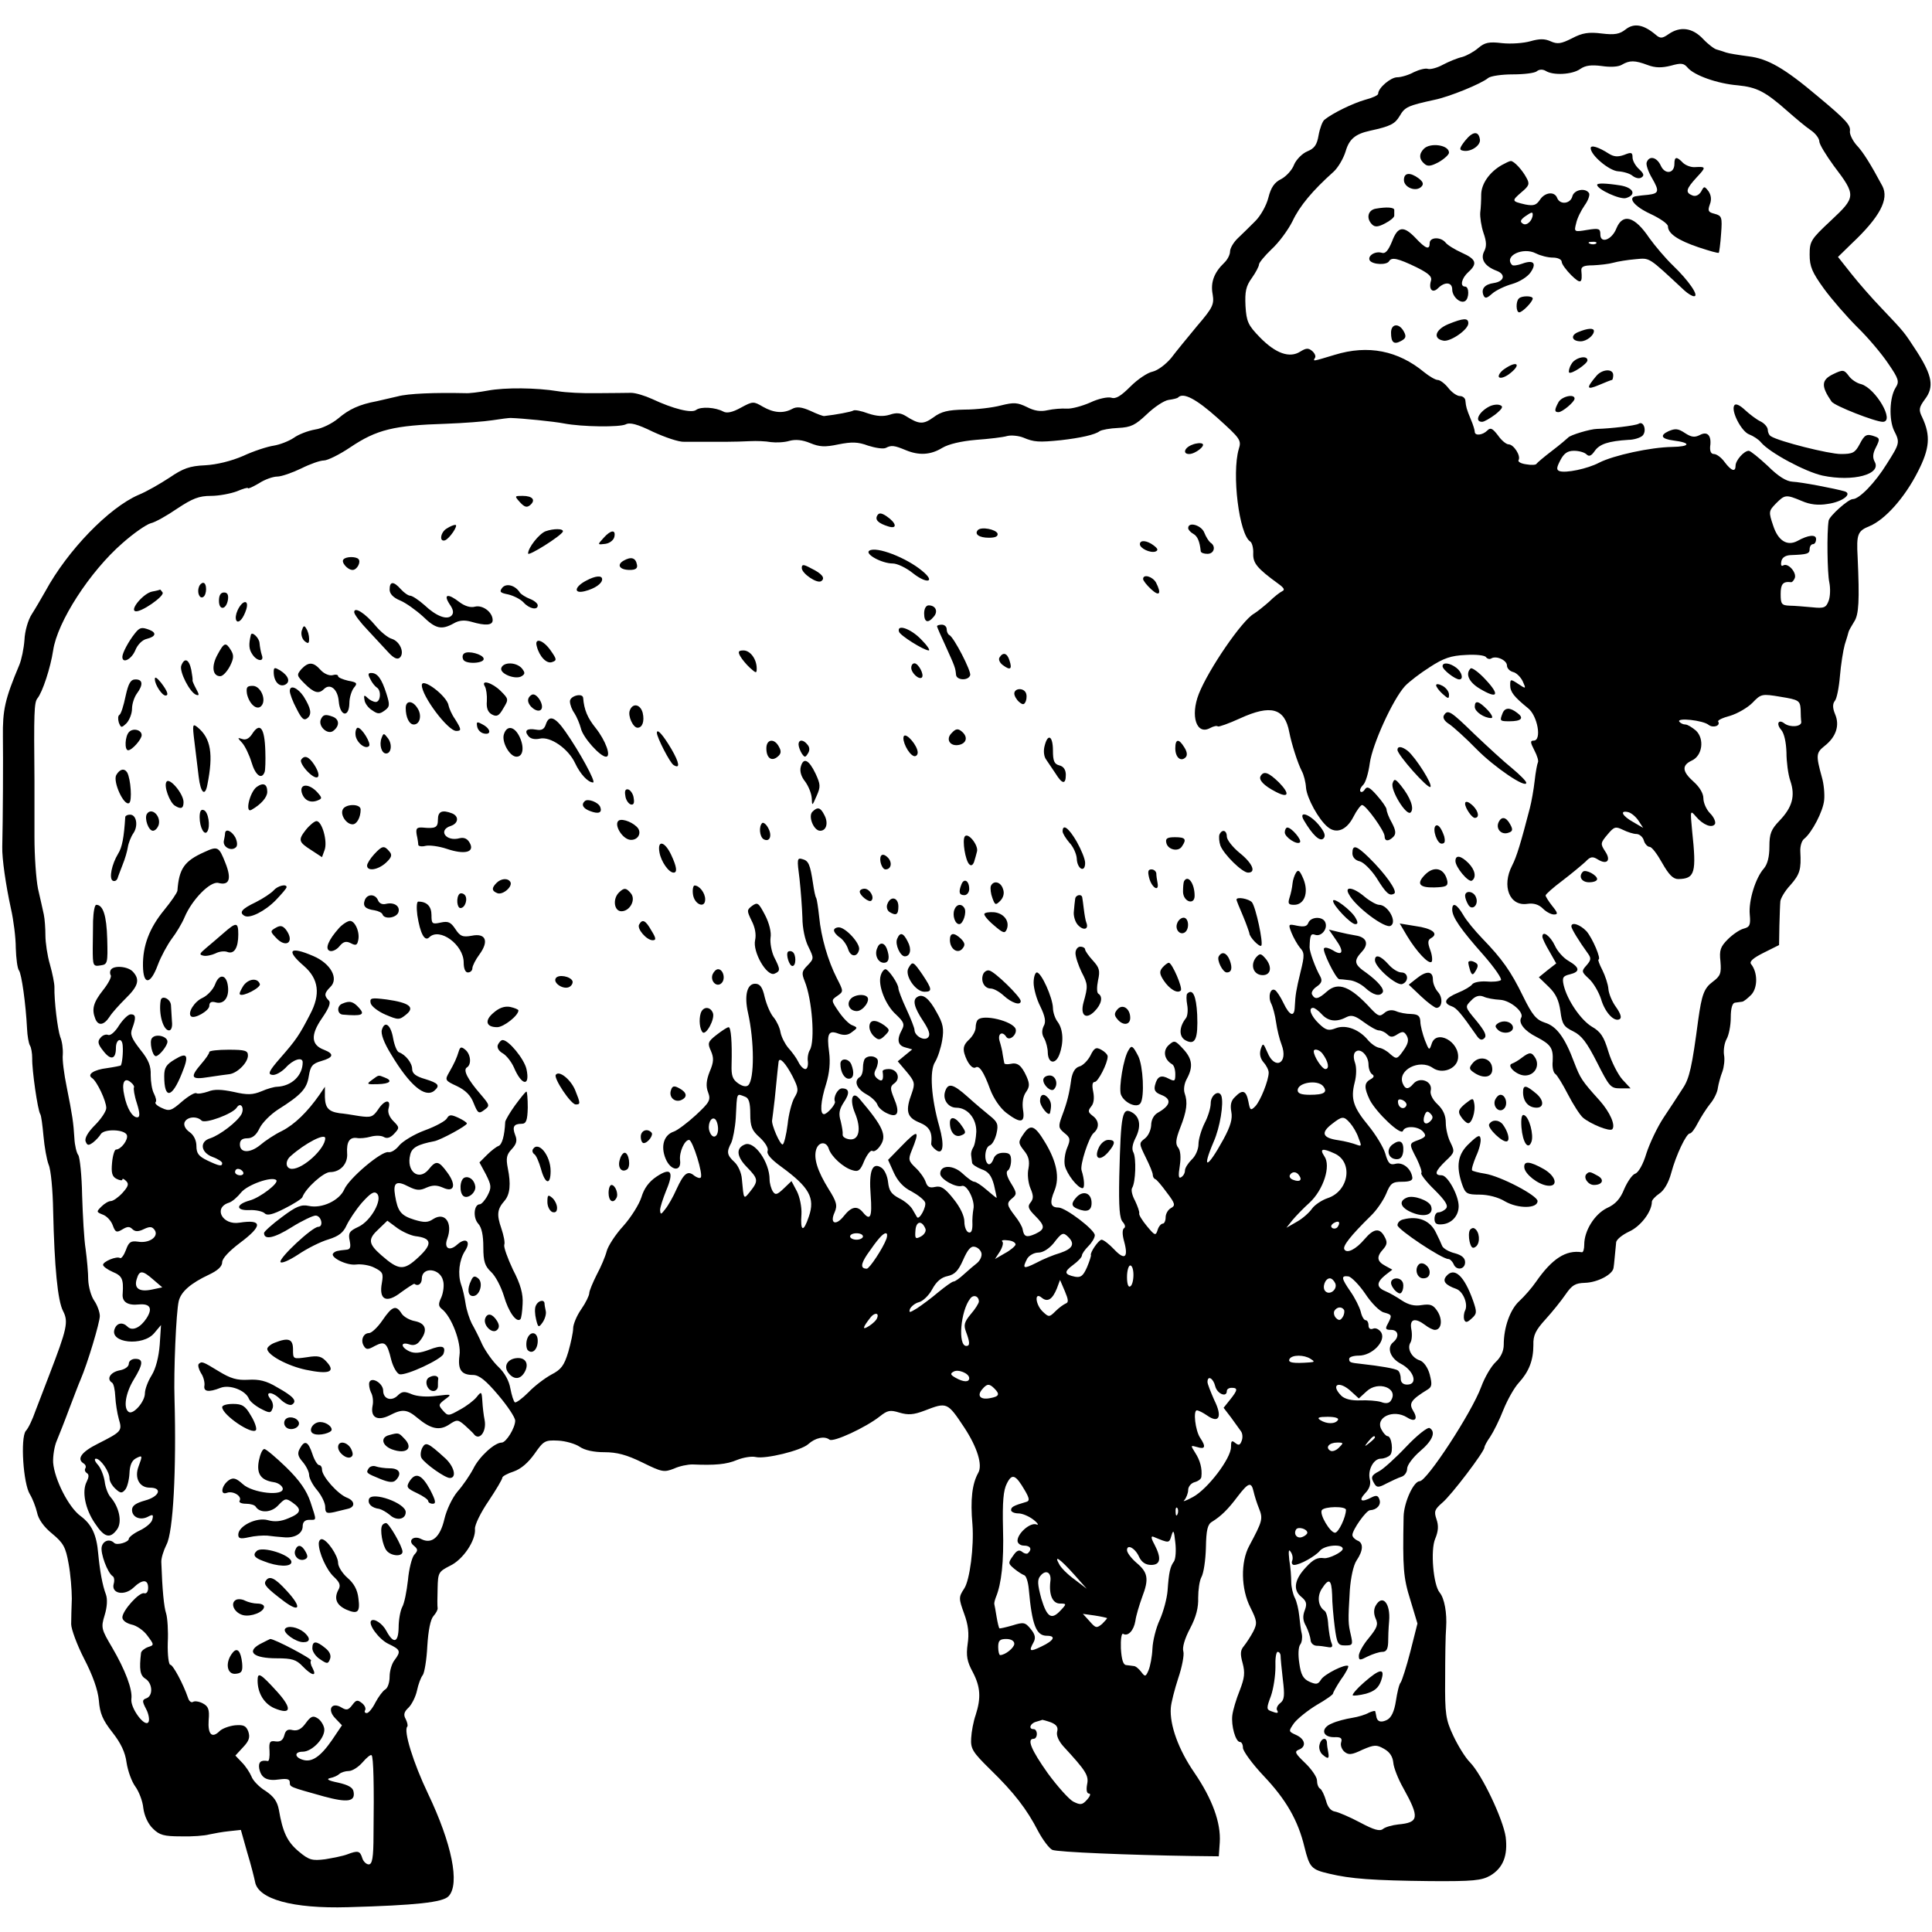 <svg version="1" xmlns="http://www.w3.org/2000/svg" width="800" height="800" viewBox="0 0 600 600"><path d="M504.9 9.1c-1.9 1.5-3.4 1.8-7.5 1.3-4-.5-6-.2-9.2 1.5-3.4 1.7-4.5 1.9-6.7.9-1.8-.8-3.4-.8-6.2 0-2.1.6-6 .9-8.8.6-4.1-.5-5.4-.2-7.4 1.5-1.4 1.2-3.6 2.4-5 2.8-1.4.3-4.1 1.4-6 2.4-1.8 1-3.9 1.5-4.6 1.3-.7-.3-2.7.2-4.4 1-1.6.9-4 1.6-5.2 1.6-2 0-5.9 3.3-5.9 5.1 0 .5-1.8 1.3-4.1 1.9-3.8 1.1-10 4.1-12.6 6.2-.6.5-1.4 2.6-1.8 4.8-.5 3-1.3 4.1-3.5 5-1.5.6-3.4 2.5-4.1 4.1-.6 1.7-2.5 3.7-4 4.5-2.1 1-3.2 2.6-4 5.8-.6 2.4-2.4 5.6-4 7.2-1.6 1.6-4 4-5.4 5.3-1.4 1.3-2.5 3.2-2.5 4.2s-.8 2.6-1.9 3.6c-3.1 3-4.2 6.1-3.5 9.7.5 3.1.1 4.1-4.8 9.8-2.9 3.5-6.6 8-8.1 10-1.7 2-4.1 3.8-5.7 4.2-1.6.3-4.7 2.4-6.9 4.6-3 3-4.6 4-6 3.5-1.1-.3-4 .3-6.5 1.5-2.5 1.1-5.8 2-7.3 1.9-1.6-.1-4.2.1-6 .5-2.2.5-4.1.2-6.4-1-2.9-1.4-4-1.5-8-.5-2.6.7-7.7 1.3-11.3 1.3-5.2.1-7.3.6-9.7 2.4-3.2 2.3-4.5 2.2-8.6-.4-1.6-1-3-1.1-5-.4-2 .6-4 .5-6.7-.4-2.1-.8-4.2-1.2-4.6-.9-.6.4-5.4 1.3-9 1.7-.3.1-2.2-.6-4.3-1.6-2.7-1.2-4.3-1.4-5.7-.6-2.8 1.5-5.8 1.2-9.1-.7-2.9-1.7-3.1-1.7-6.8.3-2.7 1.5-4.4 1.8-5.5 1.2-2.4-1.3-6.9-1.6-8.4-.5-1.4 1.1-7.1-.3-13.7-3.4-2.2-1-5.1-1.9-6.5-1.9-1.4 0-6.1.1-10.5.1-4.4.1-9.9-.2-12.2-.6-6.8-1.1-16.4-1.2-21.8-.2-2.7.5-5.9.9-7 .8-9.5-.2-17.7.1-21 1-2.2.5-5.1 1.2-6.5 1.5-5.4 1-8.6 2.5-11.9 5.3-1.9 1.6-5.1 3.2-7.3 3.5-2.2.4-5.1 1.5-6.6 2.6-1.5 1-4.3 2.1-6.2 2.4-2 .3-6.3 1.7-9.5 3.2-3.7 1.6-8.2 2.7-11.8 2.9-4.8.2-6.9 1-11 3.8-2.9 1.9-7.2 4.4-9.7 5.4-9.2 4-22 17.2-28.9 29.9-1.2 2.1-3.1 5.4-4.2 7.1-1.2 1.8-2.2 5.4-2.3 8-.2 2.7-.9 6.1-1.6 7.8-4.5 10.7-5.2 14-5.1 22.4.1 6.5 0 26.2-.2 34.1-.1 3.6 1.1 11.9 2.7 19.2.8 3.5 1.5 9 1.5 12.2.1 3.2.5 6.4 1 7 .8 1.1 2.1 10.2 2.5 18.1.1 2.2.5 4.5.9 5.2.4.6.7 2.4.7 4-.1 3.5 1.7 16.1 2.5 17.3.3.4.7 3.5 1 6.8.3 3.4 1 7.3 1.6 8.9.7 1.5 1.3 8 1.4 14.3.4 17.5 1.4 28 3.1 31.2 1.7 3.3 1.2 5.5-4.3 19.8-1.4 3.6-3.3 8.6-4.3 11.2-.9 2.6-2.2 5.4-3 6.2-1.7 2.2-.8 16.4 1.3 19.7.8 1.3 1.8 3.9 2.2 5.6.4 2.1 2.1 4.5 4.7 6.6 3.5 2.9 4.2 4.2 5.1 9.3.6 3.2 1 8.1 1 10.9-.1 2.7-.2 6.3-.2 7.9 0 1.5 1.8 6.4 4 10.7 2.7 5.2 4.3 9.7 4.6 13 .3 4 1.2 6.1 4.2 9.9 2.6 3.3 4 6.2 4.4 9.4.4 2.6 1.6 5.9 2.7 7.4s2.3 4.5 2.5 6.7c.3 2.4 1.5 5 3 6.4 2 2 3.4 2.4 8.7 2.4 3.5.1 7.4-.2 8.8-.6 1.4-.3 4.1-.8 6.1-1l3.7-.4 2 7.1c1.2 3.9 2.2 8 2.4 9 .9 5.4 11.7 8.4 28.8 7.9 21.3-.6 29.5-1.5 31.3-3.4 3.6-3.8 1-16.4-6.4-31.9-4.5-9.4-7.7-19.6-6.4-20.8.2-.3 0-1.3-.5-2.3-.8-1.4-.5-2.3.9-3.6 1-1 2.2-3.4 2.6-5.3.4-1.9 1.2-4.1 1.8-4.8.5-.7 1.2-4.7 1.4-9 .3-4.9 1-8.3 1.9-9.3.8-.9 1.4-2 1.3-2.5-.1-.5-.1-3.2 0-6.1.1-4.9.3-5.2 3.8-7 4.1-1.9 8.1-7.9 7.8-11.5-.1-1.2 1.8-5.1 4.2-8.6 2.4-3.6 4.3-6.8 4.3-7.3 0-.4 1.6-1.3 3.5-1.9 2.3-.8 4.5-2.7 6.5-5.5 2.8-4 3.2-4.3 7.3-4.1 2.3.1 5.4 1 6.7 1.9 1.6 1.1 4.4 1.7 7.7 1.7 3.9 0 6.9.8 11.8 3.2 6.1 3 6.7 3.1 9.8 1.9 1.7-.8 4.3-1.3 5.7-1.3 7.1.3 10.6 0 13.9-1.4 2-.8 4.6-1.2 5.8-.9 3 .7 14.1-2 16.3-4 2.2-2 5.1-2.6 6.6-1.4 1.2.9 11.3-3.8 15.6-7.2 2.4-1.9 3.2-2.1 6.1-1.2 2.7.8 4.4.7 7.8-.6 7-2.7 7.1-2.7 12.4 5.3 4 6.1 5.7 11.6 4.3 14-1.9 3.4-2.5 8.3-1.8 16.1.5 6.7-.8 17.3-2.6 19.9-1.7 2.6-1.7 3 0 7.7 1.3 3.5 1.6 6.2 1.1 9.5-.5 3.6-.2 5.4 1.6 8.7 2.4 4.6 2.6 8 .9 13.3-.7 2-1.3 5.2-1.4 7.2-.2 3.3.4 4.3 5.9 9.7 7.5 7.3 11.4 12.4 14.9 19.2 1.5 2.8 3.5 5.4 4.4 5.8 1.6.7 23.8 1.6 43.2 1.9l8.5.1.3-4.3c.4-6.1-2.3-13.5-7.9-21.7-4.9-7.1-7.7-14.8-7.3-20.1.1-1.6 1.2-5.8 2.3-9.2 1.2-3.5 1.9-7.3 1.6-8.3-.4-1.2.4-4 2.1-7.2 1.9-3.6 2.6-6.5 2.5-9.5 0-2.4.4-5.3 1-6.4.7-1.2 1.3-5.3 1.4-9.2.1-5.4.5-7.2 1.9-8 2.9-1.8 5-3.9 8-7.9 3.3-4.3 4.2-4.6 4.9-1.5.3 1.3 1 3.6 1.7 5.3 1.3 3.2 1 4-3 11.5-2.8 5.1-2.6 13.5.3 19.2 2.1 4.2 2.2 4.9.9 7.5-.8 1.5-2.1 3.5-2.9 4.5-1.1 1.3-1.2 2.4-.4 5.3.8 3 .6 4.6-.9 8.5-1.1 2.7-2.1 6.1-2.3 7.7-.4 3.2 1 8.3 2.4 8.3.5 0 .9.8.9 1.8s2.9 5 6.5 8.8c6.9 7.3 10.6 13.7 12.6 22 1.6 6.4 2.1 7 7.7 8.3 6.7 1.6 13.5 2.1 31.3 2.3 13.5.1 16-.2 18.7-1.7 4-2.4 5.5-6.2 4.8-12-.8-5.5-7.3-19.3-11.1-23.2-1.5-1.5-3.8-5.3-5.2-8.3-2.3-4.9-2.6-6.7-2.5-17.5 0-6.6.1-13.8.3-16 .3-4.5-.5-9.1-2-10.9-2-2.4-2.9-13.2-1.4-16.7 1-2.4 1.1-4.1.4-6.1-.8-2.4-.6-3 1.8-5.1 2.8-2.3 13.1-15.9 13.1-17.2 0-.4.8-1.9 1.8-3.3 1-1.5 2.9-5.3 4.1-8.4 1.3-3.2 3.4-6.9 4.8-8.4 3.1-3.4 4.5-6.9 4.5-11.7-.1-3 .7-4.6 3.8-8 2.1-2.3 4.9-5.8 6.2-7.7 2-2.9 3-3.5 6-3.6 3.9-.1 8.7-2.6 8.9-4.7.2-1.1.4-4 .8-7.8 0-.9 1.9-2.4 4-3.4 3.6-1.6 7.1-6.2 7.1-9.3 0-.5 1.1-1.7 2.3-2.5 1.5-1 2.9-3.4 3.7-6.4 1.5-5.6 4.7-12.3 5.8-12.3.5 0 1.6-1.5 2.5-3.3.9-1.7 2.6-4.4 3.8-5.9 1.2-1.4 2.3-3.7 2.4-5 .2-1.2.8-3.5 1.4-5 .5-1.4.8-3.8.5-5.2-.2-1.5.1-3.6.8-4.9.7-1.2 1.3-4.2 1.3-6.7 0-2.9.5-4.5 1.3-4.6.6-.1 1.6-.2 2.2-.3.5 0 1.8-1.1 2.9-2.2 2-2.2 2-6.9-.1-9.5-.6-.8.7-1.9 3.9-3.5l4.8-2.4.1-6c.1-3.3.2-6.7.3-7.6.1-.9 1.4-3.2 3.1-5 3-3.4 3.4-4.9 3.1-10.4-.1-1.6.4-3.4 1.2-4 2.4-1.9 5.9-8.6 6.2-12 .2-1.9-.1-5.1-.7-7.1-1.9-6.9-1.8-7.6.8-9.7 3.6-2.8 4.8-6.4 3.3-9.9-.8-1.9-.8-3.2-.1-4.1.6-.6 1.3-4.1 1.6-7.7.3-3.6 1-8 1.5-9.8.6-1.8 1.1-3.6 1.2-4 .1-.4.9-1.8 1.7-3.1 1.5-2.2 1.7-6.6 1.1-20.1-.4-7.1 0-8.1 3.7-9.6 4.8-2 10.9-8.8 15-16.9 3.7-7.2 4-11.2 1.4-16.8-1.2-2.4-1.1-3.1.8-5.7 2.9-3.8 2.3-7.3-2.5-14.8-4.1-6.3-3.8-5.9-10.9-13.4-2.9-3-7.1-7.8-9.4-10.7l-4.2-5.3 4.3-4.2c8.7-8.2 11.6-13.7 9.5-17.8-3.7-6.9-6-10.6-8.1-12.8-1.2-1.4-2.1-3.3-2-4.2.3-1.9-1.1-3.5-10-10.9-10.3-8.7-15.5-11.7-21.5-12.4-3-.4-6.2-.9-7-1.2-.8-.3-2.1-.7-2.8-.9-.7-.1-2.7-1.6-4.3-3.3-3.3-3.5-7.1-4-10.7-1.5-2 1.4-2.6 1.4-4 .2-3.8-3.2-6.7-3.7-9.3-1.7zm6.8 11.1c2.4.9 4.4.9 7.2.2 3.2-.9 4-.8 5.2.6 2 2.4 9.3 5 15.6 5.5 5.9.6 8.5 1.9 15.4 8 2.5 2.2 5.7 4.9 7.2 5.9s2.7 2.6 2.7 3.5c0 .9 2.1 4.3 4.5 7.6 7 9.2 6.9 9.7-.9 17-6.2 5.8-6.6 6.4-6.6 10.6 0 3.7.8 5.5 4.4 10.5 2.4 3.3 7.1 8.7 10.4 12 3.3 3.2 7.6 8.3 9.6 11.3 3.3 4.8 3.5 5.6 2.3 7.5-1.9 3-2.1 9.9-.5 13.3 1.9 3.7 1.8 4-2.2 10.3-3.7 6-8.6 11-10.6 11-1.4 0-7.3 5.3-7.5 6.7-.6 3.6-.4 16.4.2 19.1.4 1.9.3 4.5-.2 5.8-.8 2.1-1.4 2.4-5.1 2-2.4-.2-5.5-.5-7-.5-2.5-.1-2.8-.5-2.8-3.6s.7-4 3.2-3.7c.3.1.9-.5 1.2-1.3.6-1.7-2.1-4.8-3.6-3.9-.6.4-.8-.2-.6-1.2.2-1.2 1.2-1.9 2.8-2 5.3-.2 6-.4 6-1.9 0-.8.5-1.5 1-1.5.6 0 1-.7 1-1.6 0-1.5-2.4-1.3-5.8.6-3.2 1.7-6-.1-7.5-4.7-1.5-4.4-1.4-4.6.8-6.9 2.8-2.8 3.1-2.9 8.1-.8 2.5 1.1 5.1 1.4 8 .9 4.5-.6 7.8-3.1 5.3-3.9-3.1-.9-13.6-2.9-16.2-3-1.9-.1-4.4-1.6-7.7-4.9-2.8-2.6-5.4-4.7-5.9-4.7-1.5 0-4.1 3-4.1 4.6 0 2.1-1.3 1.7-3.4-1.1-1-1.4-2.5-2.5-3.3-2.5-.9 0-1.3-.8-1.2-2.3.5-3.4-.8-4.9-3.2-3.6-1.6.8-2.6.7-4.6-.6-2.1-1.4-3-1.5-5.1-.6-2.8 1.3-2.3 2.4 1.5 2.9 5.6.7 5.3 1.9-.4 2-6.7.1-18.2 2.6-22.7 4.9-3.6 1.9-10.4 3.3-12.3 2.6-1-.4-.9-1.1.3-3.4 1.1-2.1 2.2-2.9 4.2-2.9 1.6 0 3.3.5 3.9 1.1.8.8 1.5.5 2.6-1.1 1.5-2.1 4.2-3 10.4-3.4 1.8 0 3.8-.7 4.4-1.3 1.4-1.4.4-4.7-1.2-3.7-1 .6-8.8 1.5-12.9 1.6-2 0-8.4 1.9-9 2.7-.3.3-2.5 2.2-5 4.1-2.5 1.9-4.6 3.7-4.8 4-.1.4-1.6.5-3.2.2-1.6-.2-2.7-.8-2.4-1.3.8-1.3-1.5-4.9-3.1-4.9-.7 0-2.2-1.2-3.3-2.8-1.7-2.2-2.3-2.5-3.3-1.5-1.5 1.5-3.9 1.7-3.9.4 0-.5-.5-2.2-1.2-3.8-1.4-3.4-1.5-3.9-1.7-5.8 0-.8-.8-1.5-1.7-1.5-.9 0-2.5-1.1-3.6-2.5s-2.6-2.5-3.3-2.5c-.7 0-2.6-1.1-4.2-2.4-8.1-6.7-17.4-8.6-27.8-5.4-7 2.1-6.8 2.1-6.1.9.3-.5-.1-1.4-.9-2.1-1.2-1-1.9-.9-3.7.2-3.3 2.1-7.6.6-12.5-4.4-3.7-3.8-4.2-4.9-4.5-9.8-.2-4.4.1-6.1 2-8.7 1.2-1.7 2.2-3.6 2.2-4.2 0-.5 1.8-2.7 3.9-4.7 2.2-2 5.1-5.9 6.5-8.7 2.2-4.7 6.2-9.5 12.8-15.4 1.3-1.2 3-4 3.7-6.3 1.1-3.8 3-5.4 7.6-6.4 6.4-1.4 7.7-2.1 9.2-4.6 1.6-2.8 2.6-3.2 10.8-5 4.5-.9 14.6-5 16.7-6.8.8-.6 4.2-1.1 7.6-1.1 3.5 0 6.9-.4 7.5-1 .8-.6 1.8-.6 2.7-.1 2.3 1.5 8.3 1.2 10.8-.6 1.6-1.1 3.4-1.3 6.6-.9 2.6.4 5.2.3 6.3-.4 2.4-1.4 4-1.4 8 .1zM378.1 129.8c7.1 6.4 7.5 6.9 6.6 9.7-2.2 7.6.1 26.5 3.6 28.7.5.3 1 2 .9 3.7-.1 3 1.2 4.6 7.8 9.4 1.8 1.3 2.1 1.9 1.2 2.3-.8.4-2.6 1.8-4.1 3.3-1.6 1.4-3.7 3.1-4.7 3.7-3.7 2.1-14.1 17.3-17.1 24.9-2.7 6.9-.7 12.9 3.5 10.6 1.1-.6 2.2-.8 2.4-.5.3.2 3.4-.9 6.9-2.5 9.6-4.4 13.9-3.2 15.3 4.3.7 3.6 2.6 9.6 3.9 12.1.6 1.1 1.2 3.4 1.3 5.2.3 3.2 3.9 9.8 6.7 12.1 2.7 2.3 5.9 1 8-3.1 1-2 2.3-3.7 2.7-3.7 1.2 0 7 8.1 7 9.7 0 1.6 1.2 1.7 2.7.2.9-.9.8-2-.4-4.3-1-1.7-1.7-3.6-1.7-4.3-.1-.6-1.4-2.5-3-4.3-2.2-2.5-3-2.9-3.7-1.9-.4.7-1.1 1.1-1.4.7-.3-.3 0-1.2.8-2 .8-.7 1.7-3.8 2.1-6.8.8-5.8 7.1-19.7 10.9-23.9 1.2-1.3 4.7-4 7.7-5.9 4.3-2.8 6.6-3.6 11.2-3.8 3.1-.2 6 .1 6.3.7.4.5 1.1.7 1.6.4 1.5-1 4.9.5 4.9 2.2 0 .8.8 1.7 1.9 2 1 .2 2.4 1.6 3 2.9 1.1 2.4 1 2.4-1.4.8-2.4-1.6-2.5-1.5-2.5.4 0 2.1 1.2 3.6 5.5 7.1 3 2.3 4.4 10.1 1.8 10.1-1.1 0-1.1.5.2 3 .9 1.7 1.4 3.4 1.1 3.8-.2.4-.7 2.9-1 5.7-.3 2.7-1 6.6-1.5 8.5-2.8 10.8-4.1 15.1-5.5 17.8-3.3 6.4-.8 12.7 4.7 11.9 2-.3 3.6.2 4.9 1.5 1 1 2.5 1.8 3.4 1.8 1.3 0 1.2-.5-.5-2.6-1.2-1.5-2.1-3-2.1-3.3 0-.4 2.4-2.5 5.2-4.6 2.9-2.2 6.1-4.9 7.2-5.9 1.5-1.6 2.2-1.7 3.8-.7 2.9 1.8 4.2.3 2.3-2.5-1.5-2.3-1.5-2.6.7-5.2 2.1-2.5 2.5-2.6 4.8-1.5 1.4.7 3.3 1.3 4.2 1.3.9 0 2 .9 2.3 2 .3 1.1 1.2 2 1.8 2 .7 0 2.4 2.3 3.9 5 2.1 3.7 3.4 5 5 5 5.2-.1 5.7-1.9 4.3-15-.6-6.4-.6-6.5 1.2-4.4 2.2 2.6 5 3.7 5.9 2.3.3-.6-.3-2.1-1.5-3.3-1.2-1.2-2.1-3.3-2.1-4.7 0-1.5-1.2-3.5-3-5.1-3.6-3.2-3.8-5.1-.6-6.6 3.3-1.5 4-6.7 1.3-9.3-1.2-1-2.6-1.9-3.3-1.9-.7 0-1.5-.4-1.9-.9-.8-1.3 7.4-.4 9.1 1 1.4 1.1 3.8.3 3-1-.3-.4 1.4-1.2 3.7-1.8 2.3-.7 5.4-2.5 6.9-4 2.7-2.8 2.9-2.9 8.8-1.9 5.6.9 6 1.2 6.2 3.8 0 1.5.1 3.4.2 4 .1 1.5-3.4 1.8-5.2.5-1.9-1.5-2.7.1-1 2 .9 1.1 1.5 3.8 1.6 7 0 2.8.5 6.8 1.2 8.8 1.6 4.7.6 8.2-3.3 12.3-2.7 2.8-3.2 4.1-3.2 8.2 0 3.1-.6 5.4-1.7 6.7-2.6 2.9-4.8 10-4.4 14.3.3 3.3 0 3.9-1.9 4.4-1.2.3-3.4 1.8-4.9 3.3-2.3 2.3-2.7 3.4-2.3 6.9.3 3.7 0 4.5-2.4 6.3-2.7 2-3.4 4-4.5 11.8-1.9 14.4-2.7 18.2-4.8 21.3-1.2 1.9-3.9 6-5.9 9-2 3-4.4 8.1-5.4 11.2-1 3.4-2.5 6-3.5 6.3-.9.3-2.4 2.5-3.4 4.8-1.2 3-2.7 4.7-5.4 5.9-3.8 1.9-7 7-7 11.3 0 1.4-.3 2.4-.7 2.4-5-.8-9.3 2-14.3 9.2-1.3 1.9-3.6 4.5-5.1 5.9-2.9 2.6-4.9 8.2-4.9 13.6 0 2-.9 3.9-2.5 5.4-1.4 1.3-3.4 4.7-4.5 7.7-3 8.1-16.9 29.3-19.1 29.3-1.9 0-4.9 6.6-5 11-.3 16-.1 18.9 2.1 25.9l2.2 7.3-2.2 8.7c-1.2 4.7-2.6 9-3 9.6-.5.5-1.1 3.2-1.5 5.8-.5 3.2-1.4 5.1-2.7 5.8-1.9 1-3.2.6-3.4-1.2-.1-.5-.2-1.1-.3-1.4 0-.3-.9-.1-2 .4-1 .6-3.3 1.3-5.2 1.6-1.9.3-4.7 1-6.2 1.7-3.6 1.4-3.2 4.3.6 4.3 2.1-.1 2.6.3 2.2 1.6-.3.9.2 2.2 1 2.9 1.3 1.1 2.3 1 5.6-.6 3.7-1.6 4.4-1.6 6.7-.3 1.8 1 2.7 2.4 2.9 4.3.1 1.5 1.5 5.1 3.1 7.9 5.1 9.2 4.9 10.7-1.6 11.3-1.8.2-4 .8-4.7 1.4-1 .8-2.8.3-7.1-2-3.2-1.7-6.7-3.2-7.8-3.4-1.3-.2-2.3-1.4-2.8-3.4-.5-1.7-1.3-3.4-1.8-3.7-.6-.3-1-1.5-1-2.6 0-1-1.7-3.5-3.7-5.4-3-2.9-3.4-3.5-2-4.1 2.5-.9 2.1-3.3-.8-4.6-2.4-1.1-2.4-1.1-.6-3.7 1.1-1.4 4.2-3.9 7-5.6 2.8-1.6 5.1-3.2 5.1-3.6 0-.3 1.1-2.3 2.5-4.4 1.5-2 2.4-3.9 2.2-4.1-.8-.8-7.6 2.6-8.5 4.3-.9 1.4-1.4 1.5-3.5.6-2-.9-2.7-2.2-3.2-5.8-.4-2.6-.3-5 .3-5.8.5-.6.7-2.1.5-3.2-.3-1.1-.6-3.6-.8-5.6-.2-2-.8-4.6-1.4-5.7-.6-1.2-1.1-3.4-1.1-4.9 0-1.5-.2-4.6-.6-6.8-.3-2.7-.2-3.6.4-2.6.6.8.8 2 .5 2.8-.3.7 0 1.3.6 1.3 1.8 0 6.6-2.7 8-4.4 1.5-1.8 7.1-2.2 7.1-.6 0 1-4.3 3.1-5.8 2.9-2-.3-3.3.3-5.6 2.8-3.6 3.8-4.1 7-1.6 9.1 1.7 1.4 2 2.2 1.2 4.3-.7 1.8-.6 3.2.4 4.9.7 1.4 1.3 3.3 1.4 4.2 0 1 .8 1.8 1.8 1.9.9 0 2.5.2 3.5.4 1.4.3 1.7-.1 1.2-1.3-.4-.9-.8-3.4-1-5.5-.1-2.2-.6-4.2-1.2-4.5-2-1.4-2.3-4.5-.8-6.8 2.2-3.4 3-3 3.2 1.8 0 2.4.4 6.9.8 10 .7 5.3 1 5.8 3.2 5.8 2.4 0 2.5-.2 1.8-3.3-.8-3.5-.9-4-.3-13.9.3-3.9 1.1-7.7 2.1-9.2 2.1-3.1 2.2-5.5.2-6.2-.8-.4-1.5-1.1-1.5-1.7 0-1.6 4.3-7.7 5.5-7.7 2.1-.1 3.5-1.7 2.9-3.3-.4-1.3-1-1.4-2.4-.7-3.2 1.7-4.2 1.1-2.1-1.2 1.4-1.4 1.9-2.9 1.5-4.4-.7-2.9 1.2-6.4 3.4-6.4 1 0 2.3-.5 2.9-1.1 1.1-1.1.5-5.9-.8-5.9-.4 0-1.3-.9-1.9-2.1-2-3.7 3.7-6.4 8-3.7 2.5 1.6 3.5.5 1.8-2.2-1.3-2.2-.6-3.3 4.6-6.5 1.3-.8 1.4-1.6.6-4.7-.6-2.2-1.9-3.9-3-4.3-2.6-.8-4.1-3.7-3-5.5.5-.8.6-2.7.3-4.2-.6-3.2 1.1-3.7 4.3-1.3 1 .8 2.4 1.5 3 1.5 2.1 0 2.5-3.2.8-5.8-1.3-2-2.2-2.3-4.9-1.9-2.2.4-4.1-.1-6.1-1.4-1.6-1.1-3.9-2.4-5.1-2.9-2.9-1.2-2.9-2.7-.1-5l2.2-1.7-2.2-1.2c-2.6-1.4-2.8-2.8-.6-5.2 1.2-1.4 1.3-2.2.4-3.8-1.5-2.9-3.4-2.6-6.2.7-2.7 3.2-5.5 4.6-6.3 3.2-.6-1 1.9-4.2 8.2-10.4 1.8-1.7 3.9-4.8 4.8-6.9 1.3-3.2 1.9-3.7 4.9-3.7 2.4 0 3.4-.4 3.2-1.4-.4-2.7-2.9-4.7-5.1-4.2-1.8.5-2.4 0-3.3-3.2-.6-2-3-5.9-5.2-8.6-4.7-5.7-5.6-8.3-4.3-13.4.6-2.3.6-4.8.1-6.2-.5-1.4-.5-2.7.1-3.3 1.5-1.5 4.1 1.1 4.1 3.9 0 1.2.5 2.6 1.1 3 .8.5.6 1-.5 1.6-2 1.1-2 2.6-.2 6.4 2.1 4 9.7 11.2 10.3 9.6.6-1.7 4.8-1.5 6.3.3 1 1.2.8 1.6-1.4 2.5-3.1 1.1-3.1 1.1-.6 5.9 1 2.1 1.7 4.1 1.4 4.4-.3.3 1.5 2.7 4.1 5.2 3.5 3.5 4.4 5 3.5 5.9-.6.6-1.6 1.1-2.3 1.1-.7 0-1.2.9-1.2 2 0 1.5.6 1.9 2.5 1.7 2.9-.3 5-2.7 5-5.6 0-3.4-3.4-9.5-5.2-9.6-2.5 0-2.2-1.2 1.2-4.5 2.8-2.6 2.8-2.9 1.5-5.6-.8-1.5-1.5-4.3-1.5-6.2 0-2.3-.8-4.1-2.6-5.8-1.5-1.4-2.3-3.1-2.1-4.1.8-3-3.4-4.6-5.4-2.2-1.5 1.8-2.5 1.8-3.3-.2-1.6-4.1 5.2-7.6 9.3-4.8 2.9 2.1 7.5.4 7.9-2.9.6-5.2-6.8-9.2-8.2-4.5-.7 2.1-.8 2.1-2.1-1.2-.7-1.9-1.4-4.5-1.4-5.8-.1-1.7-.7-2.2-2.8-2.3-1.6 0-3.7-.4-4.8-.9-1.3-.5-2.6-.3-3.6.6-1.4 1.2-1.9 1-4.1-1.3-6.4-7-10.2-8.5-13.7-5.4-2.7 2.4-3.7 2.6-4.6 1-.4-.6.2-1.7 1.4-2.5 1.6-1.1 1.8-1.9 1.1-3.2-1.5-2.6-3.3-7.6-3.3-9 .1-3.8.4-4.4 1.7-3.9 1.9.7 4-1.8 3.2-3.8-.7-2-4.5-1.9-5.3.1-.4 1.1-1.3 1.3-3.4.9-2.8-.6-2.9-.6-1.8 2.2.6 1.5 1.8 3.6 2.6 4.6 1.4 1.5 1.5 2.3.2 7.5-1.4 5.8-1.6 7.1-1.8 10.9-.1 3.3-1.6 2.8-3.5-1.2-.9-1.9-2.1-3.7-2.6-4-1.5-.9-2.3 2.1-1.2 4.2.5 1 1.2 3.6 1.5 5.8.3 2.2 1.1 5.4 1.7 6.9 2.2 5.8-2.1 8.1-4.4 2.4-1.3-3-1.4-3-2.1-.9-.4 1.5-.1 2.8.9 4 .9 1 1.6 2.4 1.6 3.2 0 2.4-2.6 8.9-4.2 10.5-1.4 1.4-1.6 1.2-2.1-1.5-.7-3.5-1.8-3.9-4.2-1.4-1.2 1.1-1.5 2.5-1.1 4.6.4 2.1-.2 4.4-2.5 8.6-5 9.1-6.8 9.6-3 .7 2-4.5 3.2-12 2.4-14.3-.8-2-3.3-.2-3.3 2.3 0 1.4-.8 4.1-1.9 6.2-1 2-1.9 5-1.9 6.5 0 1.6-.9 3.7-2.1 4.8-1.1 1.1-2.1 2.6-2.1 3.4 0 .8-.5 1.7-1.2 2.1-.8.5-.9-.5-.4-3.6.4-2.7.2-4.7-.5-5.6-.9-1.1-.8-2.5.6-6.1 2.1-5.3 2.4-8 1.4-10.8-.4-1.2-.1-3.1.7-4.5 2-3.7 1.7-6.2-1.2-9.3-2.5-2.7-2.7-2.7-4.5-1.1-1.8 1.7-1.4 4.4 1.1 5.9.6.3 1 1.7 1 3.1 0 2.2-.2 2.3-2 1.4-2.4-1.3-3.6-.8-4.3 2-.4 1.6.1 2.3 1.9 3 3.4 1.3 3 3.3-1.1 5.6-1.2.7-2 2.2-2 3.9-.1 1.5-.9 3.3-2 4.1-1.8 1.4-1.8 1.5.3 5.8 1.2 2.4 2.2 4.8 2.2 5.4 0 .6.3 1.2.8 1.4.4.1 2 2 3.6 4.2 2.6 3.4 2.7 4 1.2 4.8-.9.5-1.6 1.8-1.6 2.8 0 1.1-.4 2-.9 2s-1.3.9-1.6 2c-.6 1.8-.8 1.8-3.3-1.2-1.5-1.8-2.6-3.6-2.4-4 .1-.5-.5-2.2-1.3-3.9-.9-1.6-1.3-3.4-.9-4 1.1-1.8 1.3-9.2.4-11-.6-1-.3-2.6.6-4.4 1.8-3.5 1.5-6.4-.8-7.9-3.3-2-3.7-.1-4.2 19.7-.2 9.8.1 13.2 1.1 14.2.7.8.9 1.6.4 1.9-.6.4-.6 2 0 4.1 1.4 5.1.2 6-3.1 2.5-1.5-1.6-3.3-3-3.9-3-.9 0-3.7 4.1-3.3 4.8.1.1-.4 1.8-1.2 3.7-1.2 2.7-1.9 3.3-3.7 3-3.4-.7-3.6-1.5-.6-3.7 1.5-1.1 2.7-2.4 2.7-2.9s.9-1.8 2-2.9c1.1-1.1 2-2.6 2-3.4 0-1.7-9.1-8.6-11.3-8.6-2.5 0-2.8-1.5-1.2-5.3 1.6-4 .7-8.8-2.8-14.7-3.4-5.7-4.7-6.1-7-2.6-1.5 2.2-1.5 2.6.3 4.9 1.5 1.8 1.8 3.3 1.4 5.6-.4 1.7-.1 4.4.6 6.1 1 2.3 1 3.3 0 4.5-.9 1.1-.7 1.9 1.4 4 3.2 3.2 3.3 4.2.1 5.7-2.7 1.2-3.5.9-3.9-1.4-.1-.8-1.2-2.7-2.4-4.2-2.6-3.4-2.7-4-.7-5.6 1.3-1.1 1.3-1.6-.5-4.5-1.3-2.1-1.7-3.6-1-4 .5-.3 1-1.7 1-3.1 0-1.9-.5-2.4-2.4-2.4-1.6 0-2.7.7-3.1 2-.4 1.1-1.1 1.8-1.6 1.5-1.4-.9-1.1-5.2.5-5.8.8-.3 1.7-2 2.1-3.8.6-2.7.3-3.5-2.1-5.4-1.6-1.3-4.7-3.9-6.9-5.9-4.6-4.1-6.1-4.4-7-1.6-.8 2.5 1 5 3.5 5 3.5 0 6.3 3.4 6.2 7.5-.1 2-.5 4.2-1 4.9-.4.6-.7 1.7-.6 2.3.1.7.2 1.8.3 2.4 0 .5 1.4 1.4 2.9 2 2.1.7 3.1 1.9 3.9 4.9.5 2.2.9 4 .8 4-.1 0-1.5-1.1-3.1-2.5s-3.3-2.5-3.8-2.5c-.6 0-2.2-1.2-3.7-2.6-2.9-2.7-6.9-2.7-6.9.1 0 1.7 4.9 4.4 6.7 3.8 1.6-.6 4.2 4.6 3.6 7.2-.2 1.1-.4 3.3-.3 4.8 0 1.9-.4 2.7-1.2 2.4-.7-.2-1.3-1.7-1.3-3.3 0-1.8-1.3-4.5-3.4-7.1-2.7-3.4-3.9-4.1-5.7-3.7-1.7.4-2.4 0-2.9-1.5-.4-1.2-1.8-3.2-3.1-4.4-2.2-2.1-2.4-2.6-1.3-5.3 2.7-6.6 2.1-6.9-3.3-1.3l-4 4.1 1.8 4c1.2 2.6 3 4.6 5.5 5.8 2 1.1 3.9 2.6 4.2 3.4.5 1.3-1.8 5.6-2.5 4.6-.2-.3-.8-1.4-1.4-2.4-.6-1.1-2.5-2.7-4.2-3.5-2.4-1.3-3.1-2.3-3.4-5-.2-1.9-1.1-3.9-2.1-4.5-2.8-1.8-3.9 1-3.3 8.6.5 6.8-.1 8.1-2.4 5.3-1.8-2.2-3.6-1.8-5.9 1.1-2.5 3.2-4.5 2.4-2.9-1.1.9-2.1.7-3.2-1.9-7.3-3.4-5.5-4.7-9.5-3.8-12.3.8-2.4 3.2-2.5 3.9-.1.8 2.4 4.5 5.8 7.3 6.6 1.9.6 2.5.1 3.7-2.9.9-2 2-3.4 2.5-3.1.5.4 1.6-.3 2.4-1.5 2.3-3.2 1-6-6.4-14.7-2.2-2.6-3.1.3-1.4 4.4 2.1 5 1.3 8.7-1.8 8.2-1.2-.2-2.1-.8-2-1.5.1-.6-.2-2.4-.6-4.1-.7-2.3-.5-3.6.9-5.8 2-2.9 1.8-4.4-.5-4.4-1.3 0-2.8 2.7-2.2 4.1.3.8-2.4 3.9-3.4 3.9-1.3 0-1.1-3.9.7-9.5 1-3.3 1.3-6.6.9-9.7-.8-5.8-.2-7 2.9-5.8 1.7.6 3 .5 4.2-.5 1.8-1.3 1.8-1.4.1-2.1-1-.3-2.9-2.3-4.2-4.2-2.4-3.5-2.4-3.6-.5-4.9 2-1.4 2-1.4-.1-5.5-2.8-5.5-4.9-12.8-5.5-19.1-.3-2.8-.7-5.4-.9-5.8-.3-.4-.7-2.4-1-4.5-.9-6-1.4-7.1-3.3-7.6-1.7-.5-1.7 0-.9 6.1.4 3.6.8 9.1.9 12.1 0 3.2.8 7 1.9 9.1 1.7 3.5 1.7 3.6-.3 5.7-1.8 1.8-1.9 2.4-.9 4.9 2.3 5.6 3.3 18.6 1.6 21.4-.5.8-.8 2.4-.6 3.6.1 1.3-.2 2.3-.8 2.3-.6 0-1.6-1-2.2-2.3-.6-1.2-2-3.1-3.1-4.3-1-1.2-2.1-3.3-2.4-4.8-.2-1.4-1.2-3.5-2.1-4.6-1-1.1-2.2-3.9-2.8-6.3-.7-3.2-1.5-4.2-3-4.2-2.5 0-3.4 3.7-2.2 9 2 8.9 2 20.6.1 22.5-.6.6-1.8.4-3.2-.6-1.7-1.2-2.1-2.4-2-5.7.2-7.1-.2-11.7-.9-11.7-.5 0-2.1 1.1-3.8 2.4-2.7 2.1-2.8 2.6-1.7 5 .9 2.1.9 3.4-.4 6.4-1.1 2.8-1.2 4.6-.5 6.4.9 2.4.5 3.1-3.8 7.1-2.6 2.4-5.7 4.7-6.8 5.1-3.1 1-4.2 4.5-2.6 8.4 1.6 3.9 5 4.2 4.5.5-.3-2.5 1.4-6.3 2.8-6.3 1.1 0 4.5 10.9 3.6 11.7-.3.3-1.2 0-2-.6-2-1.7-3.2-.8-5.5 4.2-1 2.3-2.6 5.1-3.5 6.2-1.3 1.7-1.5 1.8-1.6.3 0-.9.9-3.6 1.9-6.1 2.5-5.9 1.5-7.3-3-4.3-2.4 1.6-3.9 3.7-4.7 6.4-.7 2.2-3.2 6.2-5.6 8.9-2.5 2.7-4.8 6.3-5.2 7.9-.4 1.6-1.8 4.9-3.1 7.3-1.2 2.4-2.3 5-2.3 5.7 0 .7-1.1 3-2.5 5s-2.5 4.7-2.5 5.9c0 1.2-.7 4.5-1.5 7.3-1.3 4.3-2.2 5.5-5.3 7.1-2 1.1-5.2 3.5-7.1 5.5-1.9 1.9-3.8 3.3-4.2 3.1-.4-.3-1-2.2-1.4-4.3-.4-2.4-1.8-4.9-3.7-6.7-1.7-1.6-3.9-4.7-5-6.9-1-2.3-2.5-5.2-3.3-6.6-.7-1.4-1.6-4.1-1.9-6.1-.3-2-.9-4.7-1.4-6-1.1-3.2-.6-7.6 1.2-10.4 2-3 .3-4.4-2.4-2-2.4 2.2-4.2 1.2-3.1-1.8 1.8-4.9-.7-8.5-4.4-6.1-1.6 1.1-2.8 1.1-5.8.2-4.2-1.3-5.2-2.6-6-7.5-.7-4.1.4-4.8 4.2-2.8 2.4 1.2 3.5 1.3 5.6.3 1.9-.8 3.1-.8 5 0 3.6 1.7 4.3-.8 1.4-4.7-2.7-3.7-3.5-3.8-5.8-.9-3.1 3.7-7 .5-5.7-4.6.5-2.2 2.3-3.2 7.5-4.2 2-.4 10.1-4.8 10.1-5.5 0-.3-1.2-1.1-2.7-1.8-2.2-1-2.8-1-3.5.2-.4.8-3.5 2.5-6.8 3.7-3.3 1.2-6.9 3.4-8 4.7-1 1.3-2.5 2.3-3.4 2.1-2.1-.4-12.2 8.1-13.7 11.6-1.5 3.4-6.9 6-11 5.1-2.3-.5-3.9.1-8.4 3.5-3 2.2-5.5 4.5-5.5 4.9 0 2.3 3.2 1.6 8.6-1.8 3.2-2 6.6-3.6 7.4-3.6 1.8 0 2.6 3.5.8 3.5-1.9.1-12.1 9.6-11.7 10.9.2.6 2.6-.4 5.5-2.3 2.8-1.9 7-4 9.4-4.7 3.2-1 4.6-2.1 5.6-4.3.8-1.7 2.9-4.9 4.8-7.1 2.7-3 3.8-3.7 4.7-2.8 1.8 1.8-1.9 8.5-5.8 10.3-2.8 1.3-3.2 1.9-2.7 4.3.4 2 .2 2.7-1 2.8-2.9.3-3.4.4-4.1 1.1-1.2 1.2 4.2 3.9 7.1 3.5 1.6-.2 4.2.2 5.7 1 2.6 1.3 2.8 1.8 2.3 4.7-1 5.3 1.4 6.5 6 2.9 2.1-1.5 3.9-2.7 4.1-2.6 1.1.9 2.3 0 2.3-1.6 0-3.8 5.7-3.3 6.6.6.4 1.3.1 3.6-.5 5.1-1 2.1-1 2.8.1 3.7 3 2.3 6.1 10.4 5.5 14.4-.6 4.5.6 6.1 4.2 6.1 1.9 0 4 1.7 7.8 6.2 2.9 3.4 5.3 7 5.3 8 0 2.2-2.8 6.8-4.2 6.8-2.2 0-7 4.4-8.8 8.1-1.1 2.1-3.3 5.3-4.9 7.1-1.6 1.9-3.4 5.6-4.1 8.6-1.3 5.6-3.9 7.8-7.1 6.2-2.4-1.3-4.4.4-2.4 2 1.3 1.1 1.4 1.5.1 2.9-.7.9-1.6 4.4-1.9 7.8-.4 3.5-1.1 7.2-1.8 8.4-.6 1.2-1.1 4-1.1 6.4-.1 4.7-1.6 5.1-3.8 1-1.2-2.3-3.8-4-4.7-3.2-1.1 1.1 2.4 5.8 5.3 7.2 3.8 1.8 4 2.3 1.9 5.1-.8 1-1.5 3.3-1.5 5.1 0 1.8-.6 3.6-1.4 4-.7.4-2.1 2.3-3 4-.9 1.8-2.1 3.3-2.7 3.3-.6 0-.8-.4-.5-.9.3-.5-.1-1.5-1-2.2-1.4-1.1-1.8-1-3 .6s-1.8 1.7-3.3.8c-3.1-1.9-4.6.6-2 3.3l2.1 2.2-3.1 4.6c-3.6 5.2-6.3 7-9.1 6.1-2.6-.8-2.6-2.5 0-2.5 3 0 7.1-4.4 6.7-7.2-.2-1.2-1.2-2.7-2.1-3.2-1.4-.9-2.1-.6-3.7 1.6-1.3 1.8-2.5 2.4-4 2.1-1.5-.4-2.2 0-2.6 1.6-.4 1.5-1.2 2.1-2.7 1.9-1.8-.3-2.1.2-1.9 2.9.1 1.8-.1 3.2-.5 3.2-2.2-.4-3 .3-2.7 2.3.6 3 2.4 4 6.3 3.4 2.3-.3 3.2-.1 3.2.9 0 1.5-.1 1.4 10.6 4.4 7.4 2 9.8 1.6 9.2-1.5-.2-1.3-1.7-2.1-4.8-2.8-3-.6-3.8-1.1-2.5-1.4 1.1-.2 2.4-.8 2.9-1.3.6-.5 1.9-.9 2.9-.9 1.1 0 3-1.2 4.3-2.7 1.3-1.5 2.5-2.5 2.8-2.2.6.5.8 9.6.6 24.6 0 7.3-.4 9.3-1.5 9.3-.7 0-1.7-.9-2-2-.7-2.2-1.3-2.4-4.7-1.1-1.3.5-4.4 1.1-6.8 1.5-4 .5-5 .3-8.2-2.4-3.6-3-5-6-6.2-13-.5-2.6-1.6-4.1-4.1-5.8-2-1.2-4-3.3-4.4-4.5-.5-1.2-1.8-3.2-3-4.4l-2-2.1 2.4-2.6c1.9-2 2.2-3.1 1.6-4.9-.7-1.8-1.5-2.1-4.1-1.9-1.8.2-4 1-4.8 1.8-2.4 2.4-3.7 1-3.4-3.4.3-3.3-.1-4.3-1.8-5.2-1.1-.6-2.5-.8-3-.5-.6.4-1.3-.2-1.6-1.2-1.5-4.4-4.7-10.3-5.5-10.3-.5 0-.9-3-.8-6.8.2-3.7-.1-7.8-.5-9.1-.7-2.1-1.2-7.4-1.5-15.9-.1-1.2.7-3.7 1.6-5.5 2.1-3.9 3.1-23.3 2.5-45.2-.3-8.5.5-27.1 1.3-30.4.7-3 3.8-5.6 9.3-8.2 2.8-1.3 4.2-2.6 4.2-3.9 0-1.2 2.2-3.5 5.5-6 7.1-5.3 7.1-7.4-.1-6.3-5.3.9-8.3-4.6-3.3-6.2 1-.3 2.7-1.8 3.8-3.2 2-2.4 9.6-5.1 10.9-3.8.9.9-5 5.4-8.2 6.3-4.4 1.2-4.5 3.2-.1 3 1.9-.1 4.1.4 4.7 1 .8.8 2.5.4 6.2-1.5 2.8-1.4 5.3-3 5.5-3.5 1-2.8 6.6-7.8 8.6-7.8 3.2 0 5.6-2.6 5.3-5.9-.2-3.4.7-5 3-4.7.9.2 2.9 0 4.3-.4s3.3-.4 4.1.1c1 .6 2.1.2 3.2-1 1.7-1.8 1.7-2-.2-3.9-1.3-1.3-1.9-2.8-1.5-4.1.8-2.9-1.3-2.6-3.3.5-1.6 2.3-2.2 2.5-5.8 2-2.3-.4-5-.8-6.2-.9-3.4-.5-4.4-1.7-4.5-5v-3.2l-1.7 2.5c-3.7 5.3-7.7 9.2-11.6 11.2-2.3 1.1-5.3 3.1-6.8 4.4-3.2 2.6-6.3 2.5-6.3-.2 0-1.3.7-1.9 2.3-1.9 1.6 0 2.8-1 3.8-3.1.8-1.7 3.4-4.3 5.7-5.8 7.3-4.6 9-6.5 9.6-10.4.5-3.1 1.1-3.9 3.9-4.7 3.8-1.1 4.1-2.2.8-3.5-4-1.5-4.2-4.6-.6-9.8 2.2-3.2 2.8-4.8 2.1-5.5-1.5-1.5-1.4-2.3.5-4.2 2.7-2.6.1-7.3-5.3-9.6-7.4-3.2-8.6-1.8-2.9 3.1 4.6 4 5.2 8.8 1.9 15-3.4 6.6-4.4 8-9.2 13.5-3.6 4.1-4 5.1-2.6 5.3 1 .2 2.8-.8 4.2-2.2 2.3-2.6 5.3-3.5 5.3-1.7 0 4.1-3.4 7.4-8 7.6-.8 0-3 .6-4.8 1.4-2.7 1.1-4.3 1.2-8.6.2-3.8-.8-6.1-.9-8-.1-1.5.5-3.2.8-3.6.5-.5-.3-2.5.9-4.5 2.6-3.2 2.8-3.9 3.1-6.2 2-1.4-.6-2.3-1.4-2-1.8.4-.3.1-1.5-.5-2.7-.6-1.1-1-3.7-1-5.7.1-2.8-.6-4.7-3.2-7.9-2.8-3.6-3.3-4.8-2.5-6.7 1.2-3.3 1.1-4.3-.5-4.3-.8 0-2.4 1.6-3.6 3.4-1.2 2-2.7 3.3-3.4 3-.7-.3-1.8.1-2.4.9-1 1.1-.8 2 .9 4.1 2.3 3 3.9 2.6 3.9-1 0-2.7 1.9-3.4 2.1-.7.2 2.3-.2 5.7-.6 6.2-.2.1-2.1.5-4.2.8-4.2.5-6.4 2-4.7 3.1 1.5 1 4.4 7.1 4.4 9.3 0 1-1.6 3.4-3.5 5.3-2.2 2.2-3.3 4.1-2.9 5.1.5 1.3.9 1.3 2.3.3.9-.7 2-1.9 2.4-2.6 1.1-1.7 7.4-1.5 8.1.3.5 1.4-1.8 4.5-3.4 4.5-.4 0-1 1.8-1.2 4.1-.3 3.1 0 4.3 1.4 5 1 .5 1.8.6 1.8.2 0-.4.5-.2 1.2.5.9.9.6 1.7-1.2 3.7-1.3 1.4-2.9 2.5-3.6 2.5-.7 0-2 .8-2.9 1.7-1.6 1.6-1.6 1.7.4 2.5 1.2.4 2.6 1.9 3.1 3.3.8 2.2 1.2 2.4 3 1.3 1.5-.9 2.2-1 3.1-.1.8.8 1.8.9 3.6 0 1.9-.9 2.6-.8 3.4.4 1.2 2-1.8 4.1-5.3 3.5-2.2-.3-2.8.1-3.7 2.6-.6 1.6-1.4 2.7-1.8 2.5-1.1-.7-5.3 1.1-5.3 2.1 0 .5 1.4 1.5 3 2.2 2.9 1.2 3.4 2.2 3.1 6.7-.3 2.6 1.5 3.8 5.1 3.4 3.4-.3 4.3 1.2 2.3 4.3-1.9 2.9-4.4 4.1-5.9 2.6-1.5-1.5-3.3-1.2-4 .7-1.7 4.4 8.8 5.5 12.3 1.3l2.1-2.5-.4 6.1c-.3 3.8-1.2 7.4-2.5 9.5-1.2 1.9-2.1 4.4-2.1 5.6 0 2.6-3.6 6.7-5 5.8-1.8-1.1-1-5.9 1.5-10 3-4.9 3.1-6.5.5-6.5-1.1 0-2 .7-2 1.5 0 .9-1.2 1.8-3 2.1-2.8.6-4 2.7-2.2 3.8.5.3.9 2.2 1 4.3.1 2.1.6 5.2 1.1 7 1.1 3.7.9 3.9-6.6 7.7-5 2.5-6.6 4.7-4.3 6.1.6.4.8 1 .5 1.5-.3.5-.1 1.1.5 1.5.7.4.6 1.3-.1 2.7-1.5 2.9-.5 8.4 2.6 12.9 2.9 4.4 4.7 4.9 6.9 1.8 1.6-2.3.6-6.9-2.1-10-.8-.9-1.6-3.1-1.8-4.9-.3-1.8-1.2-4.1-2.1-5.1-1-1.1-1.2-1.9-.6-1.9 1.4 0 4.2 4 4.2 6.1 0 .9.8 2.3 1.9 3.3 1.5 1.4 2 1.4 3 .2.6-.7 1.2-3 1.3-5 .1-2.5.7-4 2-4.7 2.1-1.1 2.1-.9.8 2.6s.3 6.5 3.5 6.5c4.1 0 3 2.8-1.5 4-2.8.8-4 1.6-4 2.9 0 2.3 2.6 3.4 5 2.1 1.5-.8 1.7-.6 1.3.9-.2 1-2 2.5-3.9 3.4-1.9.9-3.4 2.1-3.4 2.6 0 1-3.6 2.1-4.5 1.3-1.4-1.4-3.4-.8-3.9 1.1-.5 2 1.8 8.2 3.4 9.2.5.3.6 1.4.3 2.4-.8 3 3.3 3.8 6.1 1.2 2.8-2.7 4.6-2.7 4.6 0 0 1.2-.5 1.9-1.2 1.7-1.5-.5-6.8 5.4-6.8 7.5 0 .9 1.2 1.8 2.8 2.2 1.6.3 3.9 1.9 5 3.5 2.1 2.8 2.1 2.9.2 3.5-1.1.4-2.1 1.2-2.2 1.8-.6 5.1-.3 7 1.3 8 2.3 1.4 2.5 5.3.4 6.1-1.4.5-1.4.9-.1 3.4.8 1.5 1.1 3.4.7 4-1.1 1.8-5.7-4.4-5.3-7.2.4-2.9-1.9-9-6-16-3.3-5.6-3.5-6.1-2.3-10 .8-2.6.9-5 .4-6.4-1.1-2.9-1.9-7.4-2.4-12.7-.5-5.9-2-9.1-5.5-11.7-3.7-2.7-8.1-11.4-8.5-16.6-.1-2 .4-5.1 1.1-6.7.7-1.7 2.5-6.2 3.9-10 1.5-3.9 3-7.9 3.5-9 2.2-5.1 6-17.8 6-19.8 0-1.2-.8-3.4-1.7-4.7-1-1.4-1.8-4.3-1.9-6.5 0-2.2-.4-6.5-.8-9.5-.5-3-.9-10.6-1.1-16.8-.1-6.1-.7-11.8-1.2-12.5-.5-.6-1.1-3-1.2-5.2-.3-4.9-.6-7-2.4-16-.8-3.9-1.4-8.4-1.2-10 .1-1.7-.2-4.1-.8-5.5-.8-2.3-1.9-11.1-1.8-15.5 0-1.1-.6-4.2-1.4-7-.8-2.7-1.4-6.8-1.4-9s-.2-5.1-.5-6.5c-.3-1.4-1.1-5-1.8-8-.6-3-1.1-10.2-1.1-16v-17.5c-.2-21.1-.1-24.3.9-25.6 1.6-1.9 4.1-9.6 4.9-14.9 1.3-8.9 11.4-24.5 21.5-33.3 3.5-3.1 7.4-5.8 8.8-6.2 1.4-.3 5.1-2.4 8.3-4.6 4.7-3.1 6.7-3.9 10.4-3.9 2.5 0 6.1-.7 8-1.4 1.9-.8 3.5-1.3 3.5-1 0 .3 1.5-.4 3.4-1.5 1.8-1.2 4.4-2.1 5.7-2.1 1.3 0 4.7-1.2 7.4-2.5 2.8-1.4 5.9-2.5 7.1-2.5 1.1 0 4.8-1.8 8.2-4.1 8.2-5.5 13.5-6.8 29.7-7.3 5.5-.2 12-.7 14.5-1.1 2.5-.4 5-.7 5.5-.7 3.7.1 13.6 1.1 16.6 1.7 5.8 1.1 17.3 1.2 19.2.3 1.3-.7 3.6-.1 8.5 2.3 3.7 1.7 8 3.2 9.7 3.1h13c2.2 0 5.6-.1 7.5-.2 1.9-.1 4.8 0 6.4.3 1.6.2 4.2.1 5.8-.4 1.9-.5 4-.3 6.4.7 2.9 1.2 4.6 1.3 8.8.4 4.1-.8 6-.8 9.2.4 2.2.7 4.7 1.1 5.5.7 1.7-.9 2.6-.8 6.2.7 4.1 1.7 7.7 1.5 11.3-.7 2-1.2 5.9-2.1 10.5-2.5 4.1-.3 8.4-.8 9.7-1.2 1.2-.3 3.5-.1 5 .5 3.3 1.4 4.8 1.5 11.7.8 6.1-.7 10.6-1.7 12-2.8.6-.4 3.2-.9 5.8-1 4-.2 5.3-.9 8.9-4.3 2.3-2.2 5.3-4.2 6.7-4.4 1.4-.2 2.8-.5 3-.8 1.6-1.6 5.6.5 12.2 6.4zm130.7 125l1.5 2.3-3.1-1.8c-3.4-1.9-4.3-3.7-1.6-3.1.9.2 2.3 1.3 3.2 2.6zM410.5 315c2 2.2 4.6 2.5 7.6.9 1.6-.8 2.7-.5 5.4 1.5 1.9 1.4 4 2.6 4.7 2.6.8 0 2 .6 2.6 1.2 1 1 1.7 1 3.2 0 1.6-1 2.1-.9 2.9.5.7 1.3.4 2.5-1.1 4.6-1.9 2.7-2.1 2.7-4 1.1-1-1-2.6-1.9-3.5-2-1-.2-2.4-1.2-3.3-2.2-2.7-3.4-6.9-5.1-10.1-3.9-2.3.9-3.1.7-5.3-1.4-2.5-2.4-3.4-4.9-1.8-4.9.5 0 1.7.9 2.7 2zm.2 12.2c1.8 2.4 2.3 4.8.9 4.8-1 0-3.6-3.9-3.6-5.5 0-1 1.8-.5 2.7.7zm-164.6 7c1.9 3.8 2 4.4.6 6.7-.8 1.4-1.8 5.2-2.1 8.3-.4 3.2-1.1 6-1.5 6.2-.7.5-3.7-6.3-3.3-7.6.1-.4.4-3.3.8-6.5.8-8.3 1.1-10.7 1.2-11.6.3-1.6 2.2.5 4.3 4.5zm-204.5 3.5c-.2.3.1 2.5.9 4.9 1 3.2 1 4.4.1 4.4-1.5 0-3.2-2.8-4-6.8-.9-3.9 0-5.8 2-4.1.8.6 1.2 1.4 1 1.6zm369.3-.4c1.5 1.9.4 2.7-4.1 2.7-2.6 0-3.8-.4-3.8-1.4 0-2.4 6.1-3.4 7.9-1.3zm-179.5 3.3c1.2.4 1.6 2 1.6 5.3 0 4 .5 5.2 3 7.4 1.7 1.6 2.7 3.3 2.4 4.1-.4 1 1.1 2.7 4.3 5 8.6 6.3 10.5 9.6 8.5 15.4-1.7 5.1-2.7 4.7-2.3-.8.1-2.1-.5-5.2-1.4-7l-1.7-3.2-2.4 2.3c-2.1 2-2.6 2.1-3.4.9-.5-.8-1-2.5-1-3.7 0-5.4-4.7-12-7.6-10.9-2.9 1.1-2.7 3.7.5 7 3.6 3.7 3.7 4.3 1.1 7.6-2.1 2.6-2 2.7-2.6-3.8-.1-1.9-1.2-4.3-2.3-5.3-2.4-2.2-2.5-3.2-1-6 .5-1.1 1.2-4.6 1.4-7.7.4-8.3.2-7.6 2.9-6.6zm205.4 2.6c-.5 1.5-2.3 1.1-2.6-.6-.2-1.1.2-1.4 1.3-1 .9.4 1.4 1.1 1.3 1.6zM75 346c-1.3 2.4-6.7 6.5-9.7 7.5-3.4 1-3 4.4.7 5.8 1.7.6 3 1.5 3 1.9 0 1.1-.8 1-4.6-.8-2.7-1.3-3.4-2.2-3.4-4.5 0-1.7-.8-3.4-2.1-4.3-1.3-.9-1.9-2.1-1.6-3 .7-1.8 3.8-2.1 5.3-.6 1.1 1.1 9.7-2.1 10.9-4 1.2-1.9 2.5 0 1.5 2zm369.2 2.2c-1.5 1.5-2.6.4-1.8-1.8.5-1.3.9-1.5 1.8-.6s.9 1.5 0 2.4zM223 350.6c0 2.6-1.7 3.3-2.6.9-.8-2 .3-4.8 1.6-4 .5.3 1 1.7 1 3.1zm196.3-1.8c.8.9 2.1 3 2.6 4.6 1 2.5 1 2.7-.6 2.1-1-.4-3.6-1.1-5.7-1.4-4.9-.7-5.5-2.3-2-5 3.2-2.5 3.7-2.6 5.7-.3zM101 353.5c0 3.2-6.8 9.5-10.3 9.5-2 0-2.3-2.4-.4-4 4.5-4 10.7-7.2 10.7-5.5zm313.4 4.7c5.9 2.6 4.6 11.7-2.1 13.9-1.8.6-4 2.1-4.8 3.2-.8 1.2-2.9 3.1-4.7 4.1l-3.3 1.9 1.9-2.4c1.1-1.3 3.5-3.8 5.3-5.4 4.3-4 6.7-11.4 4.6-14.4-1.6-2.4-.6-2.6 3.1-.9zM75.5 364c.3.5-.1 1-.9 1-.9 0-1.6-.5-1.6-1 0-.6.4-1 .9-1 .6 0 1.3.4 1.6 1zm328 1.1c1 1.4.1 2.1-1.9 1.3-.9-.3-1.3-1-1-1.5.7-1.2 2.1-1.1 2.9.2zM129 383.9c5.1.6 5.4 2.4 1 6.5-4.6 4.3-6.1 4.2-11.6-.6-4.1-3.6-4.2-5-.7-8.2l2.6-2.5 3.1 2.3c1.7 1.2 4.2 2.3 5.6 2.5zm158.4-2.3c.3.7-.3 1.8-1.4 2.4-1.7.9-1.9.7-1.7-1.9.2-2.9 2-3.2 3.1-.5zm128.1-.7c-.3.6-1.1.8-1.7.5-.6-.4-.5-.9.3-1.5 1.6-1 2.3-.4 1.4 1zM268 384c0 .5-.9 1-2 1s-2-.5-2-1c0-.6.9-1 2-1s2 .4 2 1zm7.3.7c-1.1 3-5.3 9.3-6.1 9.3-2 0-1.9-1.4.1-4.4 3.3-4.8 4.9-6.6 5.8-6.6.5 0 .5.8.2 1.7zm56.5-.5c2.1 2.1 1.3 3.6-2.5 4.9-2.1.6-5.5 2-7.5 3.1-4 2-4.4 1.8-2.8-1.3.6-1 2.1-1.9 3.5-1.9s3.3-1.2 4.7-2.9c2.6-3.4 3-3.5 4.6-1.9zm-16.4 2.3c-.1.5-1.6 1.8-3.3 2.7L309 391l1.5-2.3c.8-1.3 1.2-2.7.8-3.1-.5-.4.3-.6 1.7-.4 1.4.1 2.4.7 2.4 1.3zm-10.6 2.7c.2.9-.4 2.2-1.3 3-.9.7-2.8 2.3-4.1 3.5-1.4 1.3-2.8 2.3-3.3 2.3-.4 0-2.5 1.5-4.7 3.3-2.1 1.8-5.1 4-6.6 5-2.3 1.4-2.6 1.5-2.2.2.4-.8 1.6-1.8 2.8-2.1 1.2-.3 3.1-2.1 4.1-4 1.3-2.4 2.8-3.7 4.8-4.1 2.2-.5 3.3-1.6 4.8-5 1.4-3.2 2.4-4.4 3.6-4.1 1 .2 1.9 1.1 2.1 2zm47.2 6.7c0 1.7-.4 3.3-1 3.6-.6.4-1-.8-1-2.9 0-2 .5-3.6 1-3.6.6 0 1 1.3 1 2.9zm-304.4 1.5l2.8 2.4-3.3.7c-3.9.8-5.6-.4-4.6-3.4.8-2.7 1.8-2.6 5.1.3zm376.4 4.4c1.9 2.9 4.5 5.5 5.8 5.8 2.5.7 2.6.8 1.2 3.5-.9 1.6-.7 1.9 1 1.9 2.3 0 2.7 2.2.6 3.9-2 1.7-.8 4.9 2.4 6.6 4.1 2.1 5.5 6.5 2 6.5-1.3 0-2-.7-2-1.9 0-1.1-.4-2.2-.9-2.5-.8-.6-5.7-1.4-11.1-2-3.8-.4-4-.5-4-1.6 0-.6 1.4-1 3-1 4.1 0 8.4-4.4 7-7.1-.6-1-1.7-1.6-2.5-1.3-.9.4-1.5 0-1.5-1 0-.9-.4-1.6-.9-1.6s-1.2-1.2-1.5-2.6c-.4-1.5-1.8-4.3-3.2-6.3-2.9-4.2-3-5-.6-4.7.9.2 3.3 2.6 5.2 5.4zm-9.3-3.2c.7 1.8-1.7 3.8-3.1 2.4-1.1-1.1-.1-4 1.4-4 .6 0 1.3.7 1.7 1.6zm-83.7 6.2c-.7.3-2.1 1.3-3.2 2.4-1.9 1.9-2.1 1.9-3.9.2-2.3-2.1-2.8-6.4-.4-4.4 1.8 1.5 3.3.6 4.7-2.8l1-2.7 1.5 3.5c1.1 2.6 1.2 3.5.3 3.8zm-27-.6c0 .5-1.1 2.3-2.5 3.9-2 2.4-2.3 3.4-1.5 5.5 1.2 3.2 1.3 4.4.1 4.4-2.7 0-1.8-10.9 1.2-14.7 1-1.4 2.7-.8 2.7.9zm113.4 2.6c.2.4.1 1.4-.4 2.2-.7 1.1-1.2 1.2-2.1.3-.6-.6-.8-1.6-.5-2.2.8-1.3 2.3-1.4 3-.3zm-145 2.5c-.2.7-1.4 1.8-2.5 2.5-2.2 1.4-2.1.6.4-2.6 1.2-1.6 2.8-1.6 2.1.1zM407 422c1.3.8 1.3 1-.2 1.1-5.2.4-7 .1-6.3-1.1.8-1.3 4.5-1.3 6.5 0zm-106 6c0 1.3-1.7 1.3-4.2-.1-1.6-.9-1.8-1.3-.7-1.9 1.4-.9 4.9.5 4.9 2zm76.4 2.5c.6 2.4 3.6 3.6 3.6 1.5 0-.6.7-1 1.5-1 2 0 1.9.7-.5 3.7l-2 2.5 2.3 3c1.2 1.7 2.6 3.6 3.1 4.3.5.7.6 2 .2 3-.5 1.3-.9 1.5-2 .6s-1.3-.6-1.3 1.3c0 3.5-7.2 13-11.8 15.5-2.2 1.2-3.4 1.6-2.7 1 .6-.7 1.2-2.2 1.2-3.2s.9-2.1 2-2.4c1.1-.3 2.1-1 2.1-1.7.3-2.5-.4-5.1-1.9-7.4-1.5-2.4-1.5-2.4.6-1.8 2.5.8 2.8-.1.9-2.9-1.5-2.3-2.2-8.5-1-8.5.5 0 1.9.7 3.2 1.6 3.7 2.6 4.8.4 2.2-4.8-1.1-2.5-2.1-5-2.1-5.6 0-2.2 1.8-1.2 2.4 1.3zm-68.6.7c1.8 1.8 1.5 2.5-1.3 3-3 .6-4.2-.7-2.5-2.7 1.5-1.8 2.2-1.9 3.8-.3zm110.9 1l2.3 2.1 2.4-2.2c3.6-3.4 10-1 7.6 2.8-.5.9-1.6 1.1-3.1.5-1.3-.4-4.3-.6-6.5-.5-2.7.1-4.7-.4-5.8-1.4-3.6-3.6-.7-4.9 3.1-1.3zm-4.2 8.8c-.8 1.3-3.5 1.3-5.5 0-1.1-.7-.5-1 2.3-1 2.3 0 3.6.4 3.2 1zm11.5 5.4c0 .2-.8 1-1.7 1.7-1.6 1.3-1.7 1.2-.4-.4 1.3-1.6 2.1-2.1 2.1-1.3zm-11.2 3.2c-.9.9-2.1 1.3-2.7.9-1.6-1-.3-2.5 2.2-2.5 2 0 2 .1.5 1.6zm-97.5 13.3c1.4 2.4 1.5 3.2.5 3.5-4.1 1.2-4.8 1.6-4.8 2.6 0 .5 1 1 2.3 1 1.2 0 3.3.9 4.7 2 1.4 1.1 1.7 1.8.8 1.4-1.9-.6-5.8 2.8-5.8 5.1 0 .8.9 1.5 2 1.5 2 0 2.6 1.1 1.3 2.3-.3.4-1.2.2-1.9-.4-.9-.7-1.7-.4-2.8 1.3-1.6 2.2-1.5 2.4.4 4 1.1.9 2.5 1.8 3.1 2 .6.2 1.2 2.1 1.4 4.3 1 11.2 2.3 14.5 5.6 14.5 3 0 2.2 1.5-1.6 3.3-3.7 1.8-4.1 1.6-2.5-1.3.7-1.3.5-2.4-.9-4.1-1.7-2.1-2.2-2.2-5.7-1.1-2.1.6-3.9 1-4 .9-.2-.1-.6-1.8-.9-3.6-.3-1.8-.6-3.6-.7-3.9-.1-.4.2-1.4.5-2.2 1.7-4.1 2.5-11 2.2-21.2-.2-8.4.1-12 1.2-14.1 1.6-3.2 2.7-2.8 5.6 2.2zm47.4 7.3c-.3.8-.6.5-.6-.6-.1-1.1.2-1.7.5-1.3.3.3.4 1.2.1 1.9zm52.3-1.3c0 2.2-2.3 7.1-3.4 7.1-1.5 0-4.9-5.7-4.1-7 .8-1.2 7.5-1.3 7.5-.1zm-12 7.1c0 .4-.7 1-1.5 1.3-1.6.7-2.9-.8-2-2.3.6-1 3.5-.2 3.5 1zm-41.4 8.9c-1.2 1.6-1.6 3.4-2 9.1-.2 2.5-1.3 6.5-2.4 9-1.2 2.5-2.2 6.6-2.3 9-.1 2.5-.7 5.5-1.2 6.7-.9 2.1-1.1 2.1-2.3.5-.7-.9-1.7-1.8-2.3-1.8-.6-.1-1.7-.2-2.4-.3-.9-.1-1.4-1.8-1.6-5.2-.1-2.8.2-4.8.7-4.5 1.5.9 3.3-1 3.8-4 .2-1.6 1.2-4.9 2.1-7.4 2.2-5.7 1.8-7.7-1.8-10.7-1.6-1.4-2.9-3.1-2.9-3.9 0-2 2.6-.6 3.8 2.2.8 1.6 2 2.4 3.7 2.4 2.9 0 3.3-2 1-6.4-1.1-2-1.1-2.7-.2-2.3 4.8 2 4.8 2 5.5-.4.6-2 .8-1.6 1.2 2.1.3 2.5.1 5.1-.4 5.9zm-31 4.1l3.9 4.4-3.8-2.9c-2.1-1.5-4.3-3.7-4.8-4.8-1.7-3 .3-1.6 4.7 3.3zm-7.4 2.1c-.5 4.2.7 6.9 3 6.9 2 0 2.1.1.3 2-2.9 3.2-4.3 2.4-6.1-3.5-1.2-4.5-1.3-5.9-.3-7.1 1.7-2.1 3.5-1.1 3.1 1.7zm17.6 11.4c.1.1-.6.9-1.5 1.8-1.7 1.4-2 1.4-3.9-.8l-2.1-2.3 3.6.5c2 .3 3.7.7 3.9.8zm-28.8 8c0 1.2-2.8 3.5-4.4 3.5-.3 0-.6-1.1-.6-2.5 0-2 .5-2.5 2.5-2.5 1.5 0 2.5.6 2.5 1.5zm82.7 3.7c0 .7.3 4 .7 7.4.6 4.9.5 6.3-.8 7.3-.9.7-1.3 1.7-1 2.2.6 1 .1 1.1-1.9.3-1.4-.5-1.4-1 0-4.7.8-2.3 1.4-6.3 1.4-9-.1-2.6.2-4.7.7-4.7.5 0 .9.6.9 1.2zm-71.3 20.7c1.7.7 2.3 1.5 1.9 2.9-.3 1.2.5 2.9 1.9 4.5 7.1 7.7 8 9.1 7.4 11.9-.3 1.7-.1 2.8.6 2.8.6 0 .4.8-.6 1.9-1.5 1.7-2.1 1.7-4.3.6-1.3-.7-4.9-4.7-7.9-8.8-5.1-7.2-6.6-10.7-4.4-10.7.6 0 1-.7 1-1.5s-.4-1.5-1-1.5c-1.7 0-1.1-1.8.8-2.3.9-.3 1.8-.5 1.9-.6.1 0 1.3.3 2.7.8z"/><path d="M455 43.7c-1.8 2.3-1.9 2.9-.6 3.1 2.3.5 5.5-1.6 5.2-3.5-.4-2.7-2.2-2.6-4.6.4zM442.2 46.2c-1.6 1.6-1.5 3.3.2 4.7 1 .9 2.1.7 4.5-.6 1.7-1 3.1-2.3 3.1-2.9 0-2.4-5.8-3.2-7.8-1.2zM494 46c0 2.2 5.7 7 8.5 7.2 1.7.1 3.7.7 4.5 1.4.9.7 2.1 1 2.8.5.9-.6.7-1.2-.8-2.6-1.1-1-2-2.6-2-3.6 0-1.6-.4-1.7-2.6-.8-2 .7-3.2.6-4.8-.4-3.1-2-5.6-2.8-5.6-1.7z"/><path d="M511.4 50.4c-.3.7.5 3 1.7 5 2.3 4 2.1 4.7-1.3 5.1-1.3.1-2.9.3-3.5.4-3.1.3-.8 3.2 4.2 5.5 3 1.4 5.5 3.1 5.5 3.9 0 2.2 3 4.3 9.5 6.5 3.3 1.1 6.1 1.9 6.3 1.7.1-.1.5-2.8.7-5.9.4-5.2.2-5.6-2-6.2-2-.5-2.2-.9-1.5-2.9.6-1.5.4-2.9-.4-4.1-1.3-1.7-1.4-1.6-2.3.1-.7 1.1-1.7 1.6-2.7 1.2-2.3-.9-2-2 1.3-5.6 3-3.2 3-3.4-.5-3.2-1.2.1-2.8-.5-3.7-1.3-2-2.1-2.7-2-2.7.3 0 3-2.9 3.4-4.2.6-1.2-2.7-3.6-3.3-4.4-1.1zM466.5 51.2c-3.9 2.2-6.4 5.8-6.5 9.1 0 1.7-.1 4.3-.3 5.7-.1 1.4.3 4.2 1 6.3 1 2.8 1 4.3.2 5.8-1.2 2.4.2 4.6 3.9 6 2.9 1.1 2.4 3.3-.9 3.8-2.8.4-4 1.8-3.2 3.8.5 1.1 1 1 2.7-.5 1.1-1 4-2.4 6.2-3 2.4-.7 4.9-2.3 5.8-3.7 1.9-2.8.8-3.9-2.7-2.6-1.4.5-2.8.7-3.1.4-2.7-2.8 3.4-5.7 7.4-3.6 1.4.7 3.7 1.3 5.3 1.3 1.5 0 2.7.6 2.7 1.3 0 .7 1.4 2.6 3 4.2 2.9 2.8 3.5 2.6 3.1-1.5-.1-1.2.8-1.6 3.6-1.6 2.1-.1 4.9-.4 6.3-.8 1.4-.4 4.5-.9 6.9-1.1 4.6-.4 3.8-.9 15.2 9.7 1.1 1 2.4 1.8 3 1.8 1.7 0-1.7-4.9-6.5-9.5-2.3-2.2-5.6-6.1-7.4-8.6-4.5-6.7-8.2-7.8-10.2-3-1.4 3.6-5 4.9-5 1.9 0-1.8-.4-2-4.1-1.4-4.1.7-4.1.6-3.4-2.1.3-1.5 1.5-3.9 2.6-5.5 1.1-1.5 1.7-3.2 1.4-3.8-1.1-1.8-4.7-1.1-5.2 1-.6 2.3-3.8 2.7-4.7.5-.8-2.2-3.9-1.8-5.4.6-1.1 1.6-1.9 1.9-4.5 1.4-4.3-1-4.3-1.1-1.2-3.8 2.4-2 2.6-2.6 1.6-4.4-1.3-2.5-3.9-5.3-4.9-5.3-.4 0-1.6.6-2.7 1.2zm9.5 15.5c-.1 1.9-1.9 3.5-3 2.8-1-.6-.9-1.1.5-2.2 2.2-1.5 2.5-1.6 2.5-.6zm19.7 8.9c-.3.3-1.2.4-1.9.1-.8-.3-.5-.6.6-.6 1.1-.1 1.7.2 1.3.5zM436 55.9c0 2.3 3.7 3.8 5.4 2.1.8-.8.6-1.5-.8-2.6-2.7-2-4.6-1.8-4.6.5z"/><path d="M496 57.4c0 1.4 7.2 4.7 9 4.1 3.3-1 2.3-3.2-1.7-3.9-4.4-.7-7.3-.8-7.3-.2zM427.3 64.8c-2.5.4-3.1 3-1.2 4.9.9.9 1.9.8 4-.3 1.6-.8 2.9-1.9 2.9-2.4v-1.8c0-.8-2.3-1-5.7-.4zM432.3 75c-1.2 2.9-2.1 3.9-3.2 3.5-2.1-.6-4.5 1-3.7 2.4.9 1.3 5.3 1.5 6 .2.8-1.3 2.7-.9 8.5 1.9 3.8 1.9 4.9 2.9 4.5 4.2-.8 2.7.5 4 2.2 2.3 2.1-2.1 4.4-1.9 4.4.4 0 2.2 2.5 4.5 4 3.6 1.3-.8 1.3-4.5 0-4.5-1.7 0-1.1-2.6 1-4.5 2.9-2.6 2.5-4-2-6-2.2-1-4.5-2.4-5.1-3.2-1.5-1.8-4.9-1.7-4.9.2 0 2.2-1.2 1.8-4.3-1.5-3.8-4-5.6-3.8-7.4 1zM471.7 92.7c-1 .9-.9 4.3.1 4.3s4.2-3.3 4.2-4.3c0-.9-3.5-.9-4.3 0zM449.7 100.7c-4 1.7-4.8 4.5-1.4 5.1 2.1.4 7.7-3.4 7.7-5.4 0-1.7-1.4-1.7-6.3.3zM432 103.3c0 3.1.9 3.8 3.1 2.6 1.5-.8 1.7-1.4.9-2.9-1.5-2.8-4-2.5-4 .3zM490.2 103.1c-2.6 1-2.1 2.9.7 2.9 1.8 0 4.1-1.8 4.1-3.2 0-1-1.9-.9-4.8.3zM488 113.1c-.7 1.1-.9 2.3-.7 2.6.7.6 5.7-2.7 5.7-3.8 0-1.8-4-.8-5 1.2zM467.2 114.6c-1.2.8-2 2-1.7 2.5.4.5 1.7.1 3-.8 4.1-3 2.9-4.6-1.3-1.7zM495.8 116.7c-3.3 3.9-3.1 4.5.7 2.9 2.1-.9 3.9-1.6 4.1-1.6.2 0 .4-.7.4-1.5 0-2.1-3.4-1.9-5.2.2zM569.3 116.2c-3.7 1.8-3.8 3.7-.5 8.5.8 1.3 13.6 6.3 15.9 6.3 3.9 0-2.2-10.4-6.7-11.7-1.4-.3-3.1-1.5-3.8-2.5-1.5-2-1.8-2.1-4.9-.6zM484 124.9c-1.3 2.4-1.3 3.1 0 3.1 1.2 0 5-3.2 5-4.2 0-1.6-4-.7-5 1.1zM462.4 126.3c-3.2 1.7-4.6 4.7-2.1 4.7.6 0 2.5-1.1 4.1-2.3 2.2-1.8 2.6-2.5 1.4-2.9-.8-.3-2.3-.1-3.4.5zM538.6 125.9c-1.1 1.7 2.2 8.1 4.6 9 1.3.5 3 1.6 3.7 2.5 2.7 3.2 13.7 9.1 19.1 10.3 9.5 2 18.4-.4 16.2-4.3-.7-1.3-.6-2.6.4-4.5 1.2-2.4 1.2-2.8-.2-3.3-2.7-1-3.3-.7-4.9 2.4-1.4 2.6-2.1 3-5.8 3-3.7 0-19.2-3.9-21.7-5.5-.6-.3-1-1.3-1-2 0-.8-1-2-2.2-2.6-1.3-.6-3.5-2.3-4.9-3.6-1.6-1.5-2.9-2.1-3.3-1.4zM370.3 138.1c-2.5.9-3.1 2.9-1 2.9 1.9 0 5.2-2.6 4.1-3.2-.5-.3-1.9-.2-3.1.3zM161.5 156c1.4 1.5 2.1 1.7 3.1.9 1.9-1.6.8-2.9-2.3-2.9-2.5 0-2.6 0-.8 2zM272.5 160c-.9 1.4.2 2.5 3.4 3.5 2.9.9 2.5-1.1-.6-3.2-1.5-1-2.3-1.1-2.8-.3zM138.8 164.1c-2 1.1-2.5 4.3-.6 3.7 1.4-.5 4.3-4.8 3.2-4.8-.5 0-1.7.5-2.6 1.1zM369 164c0 .5.7 1.3 1.6 1.8 1.3.7 2 2.4 2.3 5.4.1.5 1 .8 2.1.8 2.1 0 2.7-2.4.9-3.5-.5-.4-1.4-1.8-1.9-3.1-.9-2.3-5-3.5-5-1.4zM169.4 165c-2 .8-5.4 5.1-5.4 6.9 0 1 10.3-5.5 10.8-6.8.3-1-2.9-1-5.4-.1zM303.7 164.6c-1.2 1.3.4 2.4 3.4 2.4 2 0 2.9-.4 2.7-1.3-.5-1.3-5-2.2-6.1-1.1zM187.4 167.1c-1.9 2.1-1.9 2.1.6 1.8 1.4-.2 2.6-1.2 2.8-2.2.5-2.3-1.1-2.2-3.4.4zM354 169c0 1.3 3.2 2.8 4.8 2.3 1-.4.8-.9-.5-1.9-2.1-1.6-4.3-1.8-4.3-.4zM270 171c-1.6 1 3.8 4 7.3 4 1.3 0 4.1 1.3 6.2 3 4.4 3.5 7.2 2.8 2.9-.7-4.9-4.1-14.2-7.7-16.4-6.3zM106.7 173.7c-.9.8 1.2 3.3 2.8 3.3 1.4 0 2.7-2.5 1.8-3.4-.8-.8-3.8-.8-4.6.1zM193.7 174.1c-2.3 1.3-1.3 2.9 1.9 2.9 1.8 0 2.5-.5 2.2-1.7-.4-2.1-1.8-2.5-4.1-1.2zM249 176.4c0 1.7 4.7 4.9 6 4.1 1.4-.9.4-2.3-3.1-4-2.4-1.3-2.9-1.3-2.9-.1zM182.1 180.3c-3.7 1.9-4.1 4.2-.5 3.3 3.2-.8 5.4-2.4 5.4-3.7 0-1.3-2.1-1.1-4.9.4zM355 179.8c0 .5 1.1 1.9 2.5 3.2 2.6 2.4 3.3 1.4 1.5-2.1-1.1-1.9-4-2.7-4-1.1zM61.8 182.2c-.7 1.8.2 3.9 1.3 3.2 1.2-.7 1.2-4.4 0-4.4-.5 0-1.1.6-1.3 1.2zM121 183.1c0 1.3 1.1 2.5 3.3 3.4 1.7.7 4.9 3 7 4.9 4 3.9 5.8 4.3 9.6 2.2 1.7-1 3.4-1.1 5.5-.5 4.4 1.3 6.6 1.1 6.6-.5 0-2.5-3.1-4.8-5.5-4.2-1.4.4-3.2-.2-4.8-1.4-3.6-2.8-5.1-2.5-3.1.6 1.2 1.7 1.4 2.8.6 3.6-1.4 1.4-4.7.2-8.4-3.3-1.8-1.6-3.8-2.9-4.4-2.9-.6 0-1.9-.9-2.9-2-2.3-2.6-3.5-2.5-3.5.1zM156 182.5c-1 1.3-.7 1.6 1.8 2.1 1.7.4 3.9 1.5 4.8 2.5 1.8 2 4.4 2.5 4.4.9 0-.6-1.1-1.5-2.4-2-1.3-.5-2.7-1.4-3.1-1.9-1.4-2.3-4.2-3.1-5.5-1.6zM47.3 183.7c-2.7.5-7 5.6-5.3 6.1 1.6.6 9.2-4.7 8.5-5.8-.4-.6-.7-.9-.8-.9-.1.1-1.2.4-2.4.6zM68 186.6c0 3.1 2.3 2.8 2.8-.4.2-1.5-.2-2.2-1.2-2.2-1.1 0-1.6.9-1.6 2.6zM73.8 189.5c-1.2 2.6-.4 4.6 1.1 2.9.5-.5 1.2-1.9 1.6-3.2.9-3.1-1.2-2.9-2.7.3zM287 190.5c0 2.8 1.2 3.2 3 1 1.4-1.6.6-3.5-1.6-3.5-.8 0-1.4 1-1.4 2.5zM110 190.1c0 .7 1.9 3.2 4.3 5.7 2.3 2.5 5.2 5.6 6.5 7 1.6 1.7 2.7 2.1 3.4 1.4 1.5-1.5 0-5-2.5-5.8-1.2-.3-3.5-2.2-5-4-3.3-4-6.7-6.1-6.7-4.3zM93.7 195.9c-.3 1.1.1 2.5.9 3.2 1.1.9 1.4.8 1.4-.7 0-1.1-.4-2.5-.9-3.2-.6-1.1-.9-.9-1.4.7zM291 194.5c0 .2 1.2 3 2.7 6.2 2.9 6.4 3 6.7 3.2 8.8.1 1.8 3.8 2 4.4.2.4-1.2-5.1-11.9-6.5-12.5-.4-.2-.8-1-.8-1.8s-.7-1.4-1.5-1.4-1.5.2-1.5.5zM41.9 196.7c-2 2.5-3.9 6.1-3.9 7.3 0 2.2 2.8.8 4-2 .7-1.8 2.2-3.3 3.6-3.6 2.8-.7 3.1-1.9.8-2.8-2.4-.9-3-.8-4.5 1.1zM279.2 196.2c.4 1.2 7.6 5.7 9.2 5.8.6 0-.5-1.6-2.4-3.5-3.2-3.3-7.6-4.8-6.8-2.3zM77.9 197.2c-.7 2.9-.6 4.4.4 5.9 1.4 2.3 3.9 2.6 3 .3-.3-.9-.6-2.5-.7-3.7-.1-1.6-2.4-3.8-2.7-2.5zM166.7 200.7c.8 3.2 3.1 5.6 4.8 4.9 1.5-.5 1.4-.9-.5-3.6-2.3-3.3-5.1-4.1-4.3-1.3zM67.5 203.4c-1.9 3.5-1.5 6.6.9 6.6.8 0 2.1-1.4 3-3.1 1.2-2.4 1.3-3.4.3-5-1.6-2.6-2.1-2.4-4.2 1.5zM144.2 202.9c-.6.4-.7 1.2-.3 2 .9 1.5 6.7 1.1 6.3-.4-.3-1.3-4.7-2.5-6-1.6zM229.9 203.8c.5.9 1.9 2.6 3 3.6 1.9 1.7 2.1 1.8 2.1.2 0-2.9-2-5.6-4.1-5.6-1.6 0-1.8.4-1 1.8zM310.4 204.2c-.4.6.1 1.7 1.1 2.4 2.3 1.7 2.9 1.2 2-1.5-.7-2.3-2-2.7-3.1-.9zM56.3 206.7c-.7 1.8 2.7 8.5 4.7 9.1.9.3.9-.1-.1-1.9-.7-1.3-1.2-2.5-1.1-2.6.1-.2-.1-1.6-.4-3.3-.7-3.3-2.1-3.9-3.1-1.3zM93.6 207.8c-1.5 1.8-1.5 2 1 4.5 2.9 2.9 4.4 3.3 6 1.7 1.9-1.9 4.3 0 4.6 3.8.4 4.7 3.2 5.2 3.3.6 0-1.8.7-3.9 1.4-4.8 1.2-1.4 1-1.7-1.8-2.2-1.7-.4-3.1-1-3.1-1.4 0-.5-.8-.6-1.8-.3-1 .2-2.6-.5-3.6-1.6-2.3-2.6-3.8-2.6-6-.3zM155.7 207.4c-.7 1.8 4.4 3.8 6.3 2.6 1.1-.7 1.1-1.1.1-2.4-1.7-2-5.7-2.1-6.4-.2zM283 207.4c0 1.6 2.4 3.8 3.3 3 .8-.9-1.1-4.4-2.3-4.4-.6 0-1 .6-1 1.4zM448 206.9c0 1.1 3.9 4.1 5.2 4.1 1.4 0 .8-2.3-.9-3.6-2.1-1.6-4.3-1.8-4.3-.5zM85 208.7c0 2.8 1.6 4.7 3.4 4 1.9-.8 1.3-2.8-1.4-4.5-1.7-1-2-1-2 .5zM456.7 207.6c-1.7 1.7-.5 4.3 2.9 6.3 5.5 3.3 6.3 2 1.8-2.8-2.1-2.3-4.3-3.9-4.7-3.5zM115 210.9c.5 1.1 1.5 2.3 2 2.6 1.5.9 1.2 4.5-.3 4.5-.7 0-1.9-.6-2.6-1.3-1-1-1.2-.8-.9.7.1 1 1.2 2.5 2.4 3.2 1.7 1.2 2.3 1.2 3.8.1 1.7-1.2 1.7-1.8.6-5.3-1.5-4.7-2.8-6.4-4.7-6.4-1 0-1.1.4-.3 1.9zM48.1 211c0 1.6 2.2 5 3.3 5 1.1 0 .6-1.4-1.4-4-1.3-1.6-2-2-1.9-1zM39 216.2c-.6 2.9-1.4 5.5-1.9 5.8-.5.3-.5 1.3-.2 2.4.7 1.7.8 1.7 2.4.2.9-1 1.7-3 1.7-4.5s.7-3.6 1.5-4.7c2-2.7 1.9-4.4-.4-4.4-1.5 0-2.2 1.1-3.1 5.2zM131 212.8c0 3.4 8.1 14.2 10.7 14.2 1.7 0 1.6-.5-.4-3.7-1-1.4-1.8-3.3-2-4.2-.4-2.9-8.3-8.9-8.3-6.3zM150.6 213.2c.4.7.7 2.7.6 4.5-.2 2.2.3 3.5 1.6 4.2 1.5.8 2.2.4 3.5-1.9 1.7-2.8 1.7-2.9-.8-5.4-2.6-2.6-6.3-3.7-4.9-1.4zM446 212.8c0 .5.9 1.7 2 2.7 1.8 1.6 2 1.6 2 .2 0-.9-.9-2.1-2-2.7-1.1-.6-2-.7-2-.2zM76.7 215.5c.7 3.1 3 5.2 4.4 3.8 1.8-1.8-.1-6.3-2.6-6.3-1.8 0-2.1.4-1.8 2.5zM90 214.6c0 .8.9 3.3 2.1 5.5 1.6 3.2 2.3 3.8 3.4 2.9 1.4-1.2 1.1-3-1.2-6.7-1.8-2.7-4.3-3.8-4.3-1.7zM315 215.4c0 .7.7 1.9 1.5 2.6 1.2 1 1.6.9 2.1-.3.3-.9.3-2.1-.1-2.7-.9-1.5-3.5-1.2-3.5.4zM165.3 215.7c-.7.3-1.3 1-1.3 1.8 0 1.8 2.9 4 4 2.9 1.2-1.2-1.2-5.2-2.7-4.7zM177 217.8c0 1 .6 2.6 1.4 3.7.7 1.1 1.6 3.2 2 4.7.6 2.8 6 8.8 7.8 8.8 1.7 0-.1-5-3.2-8.9-2.5-3.1-3.6-5.6-3.9-9.4-.2-1.6-4.1-.6-4.1 1.1zM126 219.9c0 2.9 1.1 5.1 2.5 5.1 1.9 0 2.6-2.8 1.2-5-1.5-2.5-3.7-2.6-3.7-.1zM458 219.5c0 1.5 2.9 3.5 5.1 3.5.7 0 .2-1.1-1.1-2.5-2.7-2.8-4-3.2-4-1zM195.6 220.6c-.7 1.7 1 5.4 2.4 5.4 1.5 0 2.2-2 1.6-4.6-.7-2.7-3.1-3.2-4-.8zM466.6 221.6c-.9 2.3-.8 2.4 2.2 2.4 3.7 0 4.6-1 2.4-2.6-2.3-1.8-3.9-1.7-4.6.2zM448.4 222.2c-.4.7.2 1.8 1.7 2.7 1.3.9 5.1 4.3 8.4 7.7 5.6 5.7 15.5 12.4 15.5 10.5 0-.5-2-2.5-4.4-4.5-2.5-2-7.7-6.8-11.7-10.6-7.5-7.3-8.3-7.8-9.5-5.8zM99.6 223.5c-.8 2.2 2.3 4.9 4 3.4 1.9-1.5 1.8-3.5-.2-4.3-2.4-.9-3.1-.7-3.8.9zM169.5 225c-.5 1.5-1.3 1.9-3 1.6-2.9-.5-3.8.3-2.4 2 .7.9 2.1 1.1 3.5.8 3.3-.8 8.9 3.1 11 7.6 1.6 3.4 4 6 5.6 6 1 0-4.3-9.7-8.6-15.8-3.2-4.6-5.1-5.3-6.1-2.2zM148.2 225.7c.2 1 1.1 1.9 2.1 2.1 2.4.5 2.1-1.5-.4-2.8-1.8-1-2-.9-1.7.7zM60.4 230.5c.4 3.3 1 8.1 1.3 10.7.6 5.1 2 6.3 2.7 2.5 1.9-9.5 1.1-14.4-3-17.8-1.6-1.3-1.7-1-1 4.6zM40.1 227.3c-1.3 1.3-1.5 5.7-.3 5.7s4.2-3.4 4.2-4.7c0-1.6-2.6-2.3-3.9-1zM78.2 228.1c-.9 1.3-1.9 1.8-3 1.4-1.5-.5-1.5-.4 0 1.2.9 1 2.2 3.7 2.9 6 1.2 4.1 3.2 5.6 4.1 3 .2-.6.3-3.5.2-6.4-.2-7.4-1.7-9.2-4.2-5.2zM110.4 228.1c.1 2.3 3 4.8 4.2 3.6.8-.7-2.2-5.7-3.5-5.7-.4 0-.8 1-.7 2.1zM156.5 228c-.8 2.4 1.8 7 3.9 7 2.1 0 2.5-3 .9-6.3-1.6-3.2-3.9-3.5-4.8-.7zM295.6 227.6c-2.1 2-.5 4.4 2.4 3.7 2.3-.6 2.6-2.6.6-4.2-1.1-.9-1.8-.8-3 .5zM204 227.6c0 1.4 4.1 9.4 5.2 10 2.1 1.3 1.8-.7-.7-5-2.6-4.4-4.5-6.5-4.5-5zM118.5 229.2c-.8 2.1 0 4.8 1.4 4.8 1.6 0 2-2.8.6-4.7-1.3-1.7-1.4-1.7-2-.1zM280.7 228.6c-.7 1.3 1.4 5.6 3.1 6.2.6.2 1.2-.3 1.2-1.1 0-2.1-3.5-6.2-4.3-5.1zM324.4 231.7c-.4 1.5-.2 3.3.5 4.2.6.9 1.9 2.8 2.9 4.3 2.1 3.4 3.2 3.5 3.2.4 0-1.5-.7-2.6-2-2.9-1.6-.4-2-1.4-2-4.6 0-4.6-1.6-5.5-2.6-1.4zM238 232.4c0 3 1.6 4.2 3.5 2.6 1.1-.9 1.2-1.7.4-3.1-1.4-2.7-3.9-2.4-3.9.5zM248 231.2c0 .7.5 2 1 2.8.9 1.3 1.1 1.3 1.9 0 .6-.9.6-1.9-.1-2.7-1.3-1.7-2.8-1.7-2.8-.1zM365 232.4c0 2.8 1.7 4.3 3.2 2.8.6-.6.5-1.7-.4-3.1-1.7-2.8-2.8-2.7-2.8.3zM434 232.9c0 1.5 9.3 12 10.2 11.5.9-.6-4.5-9.1-7-11.2-1.8-1.4-3.2-1.6-3.2-.3zM93.5 236c-.3.5.6 2.2 2.1 3.7 3.2 3.2 4.5 1.7 2-2.2-1.7-2.6-3.1-3.1-4.1-1.5zM248.7 238.1c-.4 1.4.1 3.1 1.4 4.7 1 1.4 1.9 3.6 2 5.1.1 2.5.1 2.5 1.5-.7 1.3-2.9 1.2-3.6-.3-6.9-2.1-4.4-3.8-5.2-4.6-2.2zM36.1 240.7c-1.1 2.1 2.4 9.7 4 8.7 1-.6.5-7.5-.6-9.5-.9-1.4-2.3-1.1-3.4.8zM391.5 241c-.7 1.2 1 3 4.7 4.9 4 2.1 4.5.7 1-2.9-3.2-3.1-4.7-3.7-5.7-2zM51.7 242.8c-.9 1.3 1 6.4 2.6 7.4 1.9 1.2 2.7.9 2.7-1.1 0-2.6-4.4-7.8-5.3-6.3zM432.5 243.2c-.8 2.1 4.3 10.4 5.6 9.1 1.2-1.2-.1-4.7-3-8.3-1.7-2.1-2.1-2.3-2.6-.8zM79.7 244.4c-2.2 1.7-3.7 8.3-1.6 7.1 3-1.7 4.9-3.9 4.9-5.6 0-2.4-1.2-3-3.3-1.5zM93.7 246.1c.7 2.4 2.6 3.4 4.9 2.5 1.5-.6 1.5-.8-.1-2.6-2.5-2.7-5.5-2.7-4.8.1zM194.2 247.1c.1 1.2.9 2.4 1.6 2.7.9.3 1.3-.3 1-1.9-.1-1.2-.9-2.4-1.6-2.7-.9-.3-1.3.3-1 1.9zM181.6 248.8c-1.2 1.1-.5 2.3 1.7 3.1 2.6 1 3.8.5 3.1-1.3-.6-1.5-3.9-2.7-4.8-1.8zM455 249.6c0 1.3 2.1 4.4 3 4.4 1.5 0 1.2-1.9-.4-3.6-1.5-1.5-2.6-1.8-2.6-.8zM106.4 251.5c-.7 1.7 1.2 4.5 3.1 4.5 1.3 0 2.5-2.1 2.5-4.6 0-1.9-4.9-1.8-5.6.1zM62 253.8c0 3.2 1.5 5.9 2.4 4.4 1-1.6.3-6.1-1.1-6.6-.9-.4-1.3.4-1.3 2.2zM252.3 252.1c-1.4 1.4.4 5.9 2.4 5.9s2.6-2.5 1.3-4.9c-1.2-2.4-2.1-2.6-3.7-1zM45.6 252.8c-.8 1.4.5 5.2 1.9 5.2.7 0 1.5-.9 1.8-1.9.7-2.8-2.3-5.5-3.7-3.3zM136 254.5c0 2.5-.7 2.9-4.8 2.5-1.8-.1-2.1.3-1.8 2.2.3 1.3.5 2.7.5 3.2.1.4 1.1.6 2.2.3 1.2-.3 4.2.1 6.6.9 5.6 1.9 8.8 1.1 7.2-1.8-.7-1.3-1.7-1.8-3.1-1.5-4.3 1.2-6.9-2.5-2.8-3.8 2.4-.8 2.6-3 .4-3.9-3.1-1.2-4.4-.6-4.4 1.9zM38.9 253.7c-.4 6.5-1 9.5-2.2 11.4-2 3.3-2.9 7.7-1.7 8.4.6.3 1.2 0 1.5-.7.2-.7 1-2.7 1.6-4.3.7-1.7 1.4-4.1 1.6-5.4.2-1.3 1-3.3 1.7-4.3 1.6-2.3 1-5.8-1-5.8-.8 0-1.4.3-1.5.7zM404.9 254.7c2.7 4.6 5 6.8 6.1 5.7.8-.8.4-2-1.5-4.3-2.9-3.4-6.3-4.4-4.6-1.4zM192.2 254.8c-1.7 1.1.9 5.6 3.4 6 2.2.3 3.7-1.7 2.6-3.5-1.2-1.7-4.7-3.2-6-2.5zM465.3 255.6c-.7 2 1.1 3.8 3.2 3 1.3-.4 1.4-1 .5-2.6-1.3-2.4-2.8-2.6-3.7-.4zM95 257.7c-2.5 3.2-2.3 3.8 1.8 6.4l3.2 2.1.8-2.2c1-2.7-.8-9-2.5-9-.6 0-2.1 1.2-3.3 2.7zM236.7 255.6c-1.1 1.1-.8 4.2.4 5 1.9 1.1 2.8-1 1.5-3.4-.6-1.2-1.5-1.9-1.9-1.6zM445.8 256.5c-1 1.1.5 5.5 1.9 5.5 1 0 1.2-.6.8-2.3-.9-2.6-1.9-3.9-2.7-3.2zM330 258.2c0 .6 1 2.2 2.1 3.5 1.2 1.2 2.2 3.5 2.3 4.9.1 3.3 2.6 4.6 2.6 1.4 0-1.2-1.2-4.1-2.6-6.6-2.5-4.3-4.4-5.7-4.4-3.2zM399 258.5c0 1.5 3.8 4 4.7 3.1.7-.7-2.6-4.6-3.9-4.6-.4 0-.8.7-.8 1.5zM69.9 258.7c0 .5-.2 1.6-.4 2.5-.3 1.9 2.4 3.3 3.8 1.9.5-.5.4-1.7-.2-3-1.1-2-3-2.9-3.2-1.4zM378.7 259.2c-.2.7-.1 2.2.3 3.4 1.1 2.8 6.8 8.4 8.6 8.4 2.6 0 1.4-2.9-2.6-6.1-2.2-1.8-4-4.1-4-5.1 0-2-1.5-2.4-2.3-.6zM299.6 259.8c-.8 1.3.2 7.4 1.4 8.6.6.6 1.1.3 1.5-.7.3-.9.7-2.4.9-3.2.6-1.9-2.8-6.2-3.8-4.7zM362.2 261.7c.4 2.2 3.8 3 4.9 1.1 1.5-2.2 1-2.8-2.2-2.8-2.4 0-3 .4-2.7 1.7zM204.8 264.7c.5 2.9 2.9 6.3 4.4 6.3 1.2 0 1-1.8-.8-5.6-2-4.2-4.3-4.6-3.6-.7zM63.5 264.6c-6.3 2.8-7.9 5.2-8.4 12-.1.7-1.9 3.3-4.1 6-4.6 5.6-6.7 11.1-6.6 17.4.1 6 2.3 5.9 4.6-.3 1-2.7 3-6.3 4.3-8.1 1.4-1.8 3.2-4.8 4-6.7 2.3-5.5 8-11.3 10.5-10.7 3.4.9 4.2-1.2 2.2-6.2-2-5.1-2.4-5.3-6.5-3.4zM116.2 265.3c-1.2 1.3-2.2 2.9-2.2 3.5 0 1.9 3.4 1.4 5.9-.9 1.7-1.6 2-2.4 1-3.5-1.6-1.9-2.2-1.8-4.7.9zM420 265c0 1.2.9 2.2 2.3 2.5 1.2.3 3.5 2.6 5.1 5 3.1 5 4.1 5.9 5.6 5 1.1-.7-2.7-6.1-7.9-11.2-3.9-3.8-5.1-4.1-5.1-1.3zM273.6 265.8c-.7 1.2.3 4.2 1.4 4.2 1.8 0 2.2-2.2.7-3.7-.9-.9-1.7-1.1-2.1-.5zM452 267.4c0 1.9 4 6.7 5.1 6.1 1.5-1 1-3.4-1.1-5.5-2.3-2.3-4-2.6-4-.6zM356.9 272.7c.8 3 3.1 4.4 2.6 1.6-.2-1-.4-2.4-.4-3.1-.1-.6-.7-1.2-1.5-1.2-1.1 0-1.2.7-.7 2.7zM402.5 271c-.5.8-1 2.3-1.1 3.4-.1 1.2-.5 3.1-.9 4.3-.6 1.9-.4 2.3 1.4 2.3 3.2 0 4.6-3.8 2.9-8-1.1-2.6-1.6-3.1-2.3-2zM442.6 271.6c-2.8 2.8-1.9 4.1 2.8 4 3.6-.1 4.3-.4 4.1-1.9-.8-4-4-5-6.9-2.1zM491.6 270.7c-1.5 1.5-.4 3.3 1.9 3.3 1.4 0 2.5-.4 2.5-1 0-1.2-3.5-3.1-4.4-2.3zM154.2 274.2c-1.6 1.6-1.5 2.5.3 3.2 1.7.6 4.8-2.1 4-3.5-.8-1.3-2.9-1.1-4.3.3zM298.6 274.6c-1 2.5-.7 3.4.9 3.4.8 0 1.5-.9 1.5-1.9 0-2.6-1.6-3.5-2.4-1.5zM367.7 273.7c-.2.5-.3 1.9-.3 3.3.1 3.1 3.6 4.2 3.6 1.2 0-3.9-2.1-6.7-3.3-4.5zM307.7 275.2c-.2.7 0 2.4.5 3.7.8 2.2 1 2.3 2.4.9 1-1 1.4-2.4.9-3.7-.7-2.3-3-2.8-3.8-.9zM85 276.5c-.7.8-3.2 2.5-5.6 3.7-4.4 2.1-5.2 3.2-3.5 4.2 1.6 1 6.4-1.4 9.8-4.9 1.8-1.9 3.3-3.6 3.3-4 0-1.1-2.8-.4-4 1zM215.2 277.7c.4 3.2 3.8 4.6 3.8 1.6 0-2-1.8-4.3-3.3-4.3-.4 0-.7 1.2-.5 2.7zM192.2 277.2c-2 2-1.5 5.8.8 5.8 2.6 0 4.6-3.6 2.9-5.6-1.4-1.7-2.1-1.8-3.7-.2zM267 276.9c0 1.2 2.9 3.5 3.6 2.8 1.1-1-.5-3.7-2.1-3.7-.8 0-1.5.4-1.5.9zM418.9 277.7c2 3.9 11.4 10.9 13 9.8 2.1-1.2-.9-6.5-3.6-6.5-.8 0-2.8-1.1-4.5-2.5-3.5-3-6.4-3.4-4.9-.8zM142.7 277.6c-1.1 1.1-.8 4.4.3 4.4 1.5 0 2.4-3 1.3-4.1-.5-.5-1.2-.6-1.6-.3zM455 278.2c0 .7.5 2 1 2.8 1.2 2 3.3 0 2.4-2.3-.7-2-3.4-2.3-3.4-.5zM113.3 279.5c-.7 1.9.1 2.8 3 3.2 1.2.2 2.4.8 2.5 1.3.6 1.6 4.2 1.1 4.9-.6.7-1.9-1.2-3.3-3.8-2.7-1.1.3-2.1-.1-2.5-1.1-.8-2-3.3-2.1-4.1-.1zM333.9 279.2c-.1.7-.3 2.4-.4 3.8-.2 1.4.4 3.3 1.2 4.2 1.7 1.9 3.5 1.5 2.7-.6-.3-.7-.6-2.6-.8-4.2-.2-1.6-.4-3.2-.5-3.7-.2-1.2-2.1-.8-2.2.5zM275.6 280.7c-.4.9-.1 2 .6 2.5 2.1 1.3 2.8.9 2.8-1.7 0-2.8-2.4-3.4-3.4-.8zM384 279.4c0 .2.9 2.5 2 5 1.1 2.6 1.9 5 2 5.4 0 1.2 3.1 4.4 3.7 3.9.7-.8-1.7-12-2.9-13.5-1-1.1-4.8-1.8-4.8-.8zM414 279.8c0 1.4 5.5 7.2 6.9 7.2.8 0 .9-.5.1-1.9-1.2-2.3-7-6.7-7-5.3zM129.6 284.2c.9 5.8 2.3 8.3 3.7 6.9 3.2-3.2 10.7 2.3 10.7 7.8 0 1.9.5 3.1 1.3 3.1s1.4-.6 1.4-1.3c0-.7 1-2.7 2.2-4.3 3-4.1 2-6.7-2.4-5.8-2.8.5-3.6.2-5.1-2.1-1.4-2.1-2.2-2.5-4.5-2-2.7.6-2.9.4-2.9-2.3 0-2.7-1.4-4.2-4.1-4.2-.5 0-.6 1.8-.3 4.2zM233.6 281.3c-1.7 1.3-1.7 1.5-.2 4.6 1.1 2.1 1.5 4.3 1.1 6.1-.8 3.6 3.6 11.3 6 10.4 1.9-.8 1.9-1.3-.1-5.2-.8-1.7-1.3-4.4-1.1-6 .3-1.6-.4-4.5-1.7-7-2-3.8-2.3-4.1-4-2.9zM28.9 286c0 2.7-.1 6.6-.1 8.5 0 5.5.1 5.7 2.5 5.3 2.1-.3 2.2-.7 2-8.2-.2-7.3-1.3-10.6-3.4-10.6-.5 0-.9 2.2-1 5zM296.4 282.5c-.7 1.8.2 4.5 1.5 4.5 1.2 0 2.4-3.7 1.6-5-.9-1.5-2.5-1.2-3.1.5zM451 282.5c0 2.3 2.6 6.1 9.8 14.2 3.4 3.9 5.8 7.4 5.3 7.7-.6.4-2.6.6-4.6.4-2-.1-3.9.3-4.3.9-.4.6-2.4 1.8-4.4 2.6-4.1 1.7-4.8 3.2-2 4.2 1.5.5 2.9 2.1 7.7 9 1 1.5 1.7 1.7 2.5.9.8-.8.1-2.2-2.5-5.4-3.6-4.3-3.6-4.3-1.6-6.3 1.3-1.4 2.5-1.7 3.8-1.2 1 .5 3.3.9 5.2 1 3.2.2 7.6 3.9 6.5 5.6-.9 1.6 1.1 4.1 4.7 5.9 4.6 2.4 5.3 3.5 5.1 7.6-.2 1.8.2 3.5.8 3.9.6.4 2.3 3.2 3.9 6.3 1.6 3.1 3.7 6.4 4.7 7.3 2.4 2 8.3 4.4 9.1 3.6 1.1-1.2-.7-5.3-3.9-8.9-5.6-6.2-6-6.9-7.9-11.8-2.9-7.8-5.5-11.3-9.1-12.4-2.7-.9-3.9-2.3-6.8-8.2-3.8-7.8-6.5-11.6-12.7-18-2.2-2.3-4.9-5.5-5.9-7.3-2-3.4-3.4-4-3.4-1.6zM305.7 283.8c-.2.4 1.1 2 2.9 3.5 3 2.6 3.5 2.7 4.1 1.2.9-2.5-1-4.9-4-5.2-1.5-.1-2.8.1-3 .5zM365.6 286.7c-.8 1.9.8 3.8 2.3 2.9 1.6-1 1.3-4.6-.3-4.6-.8 0-1.7.8-2 1.7zM105.3 288.2c-3.3 3.7-4.5 6.5-2.9 7.1.7.3 2.1-.3 3-1.4 1.2-1.5 2.1-1.7 3.5-1 1.5.8 2 .7 2.3-.7.7-2.5-.9-6.2-2.5-6.2-.7 0-2.3 1-3.4 2.2zM198.5 287.1c-.8 1.3 2.3 4.9 4.2 4.9 1.1 0 1.1-.6-.4-3-1.8-3.2-2.8-3.7-3.8-1.9zM69.4 289.8c-1.7 1.5-4.2 3.6-5.5 4.7-2 1.7-2.1 2-.7 2.3.9.2 2.6-.2 3.7-.7 1.1-.6 2.7-.8 3.6-.5 2.2.9 3.5-1.2 3.5-5.4 0-3.9-.6-3.9-4.6-.4zM85.7 288.1c-1.8 1-1.8 1.2-.1 3 3.2 3.6 6.1 1.5 3.2-2.4-1-1.2-1.7-1.4-3.1-.6zM437 290.7c2.9 4.8 6.7 8.9 7.6 8 .3-.3.2-2-.4-3.6-.9-2.4-.8-3.2.3-3.8 2.4-1.4.2-3-4.9-3.7l-4.9-.8 2.3 3.9zM488 287.7c0 .7 2.3 4.5 5.2 8.5 1 1.4.9 2-.5 3.6-1.6 1.8-1.6 2 .8 4.2 1.4 1.3 3 4.1 3.7 6.2 1.2 4.2 4.1 7.3 5.8 6.3.7-.4.3-1.7-1.1-3.7-1.2-1.6-2.3-4.2-2.4-5.7-.1-1.4-1-4.1-1.9-5.9-.9-1.7-1.4-3.2-1.2-3.2 1 0-1.8-6.6-3.7-8.8-2-2.1-4.7-3-4.7-1.5zM259 288.9c0 .6.8 1.6 1.9 2.3 1 .7 2.1 2.3 2.5 3.6.8 2.5 2.9 2.5 3.4.1.4-1.9-4.2-6.9-6.3-6.9-.8 0-1.5.4-1.5.9zM414.9 291.9c2.6 3.6 2.1 5.2-1 3.2-1.2-.7-2.4-1-2.7-.6-.7.6 3.6 9.4 4.7 9.6.3 0 1.7.1 3.1.3 1.5.1 3.7 1.2 5 2.4 2.4 2.2 4.5 2.8 5.4 1.4.6-1-1.4-3.4-5.1-6.1-3.8-2.6-4-3.7-1.3-6.6 2.2-2.4 1.4-4.5-2.1-5-1.3-.2-3.7-.7-5.3-1.1l-2.9-.7 2.2 3.2zM278.6 291.6c-.7 1.7 1 5.4 2.4 5.4 1.7 0 2.2-2.2.9-4.6-1.4-2.8-2.4-3-3.3-.8zM295 291.9c0 2.8 2.4 4.5 3.9 2.7.9-1.1.8-1.7-.4-3-2.2-2.1-3.5-2-3.5.3zM479 290.9c0 .5 1 2.6 2.2 4.6l2.1 3.7-2.7 2.1-2.7 2.2 3 2.9c2.3 2.2 3.2 4.2 3.7 7.6.5 4.1 1.1 4.9 4 6.3 2.6 1.3 4.2 3.4 7.4 9.7 3.8 7.5 4.2 8 7.2 8h3.2l-2.6-2.8c-1.3-1.5-3.3-5.3-4.3-8.6-1.4-4.7-2.4-6.2-5.2-7.8-3.4-2.1-7.6-8.2-8.7-12.9-.5-2.3-.2-2.8 1.9-3.3 3.3-.8 3.2-2.1-.4-4.2-1.6-.9-3.5-3.1-4.2-4.7-1.4-3-3.9-4.9-3.9-2.8zM272.4 294.5c-.9 2.1.3 4.5 2.1 4.5 1.6 0 1.9-1.7.9-4.4-.8-2-2.3-2.1-3-.1zM334 296c0 1.2.9 3.8 1.9 5.9 2 3.8 2 4.4.6 9.4-1.1 4 .7 5.5 3.4 2.8 2.2-2.2 2.7-4.6 1.2-5.5-.5-.3-.5-2.1-.1-4.1.7-3.1.4-4-1.6-6.2-1.3-1.4-2.4-3-2.4-3.4 0-.5-.7-.9-1.5-.9s-1.5.9-1.5 2zM244.7 295.6c-.7.8.4 4.4 1.4 4.4 1.2 0 1.2-3.7 0-4.4-.4-.3-1.1-.3-1.4 0zM378.5 297c-.7 1.1 1.2 5 2.5 5 1.5 0 1.8-1.4.9-3.8-.9-2.3-2.4-2.9-3.4-1.2zM390.1 297.3c-1.8 2.2-1 5.1 1.5 5.5 2.9.4 3.7-2.2 1.6-4.9-1.6-1.9-1.9-1.9-3.1-.6z"/><path d="M427 298.2c0 2.2 6.8 8.1 8.5 7.4 2.1-.8 1.9-3.6-.3-3.6-1 0-2.8-1.1-4-2.5-2.4-2.7-4.2-3.3-4.2-1.3zM456 298.9c0 .5.3 1.7.6 2.6.5 1.3.8 1.4 1.5.3 1.2-1.9 1.1-2.5-.6-3.2-.8-.3-1.5-.1-1.5.3zM282.1 300.7c-1.2 2.2 2.2 7.3 5 7.3 2.5 0 2.4-.8-.6-5.3-2.9-4.2-3.1-4.3-4.4-2zM361 300.5c-1 1.2-.9 2 .4 4 1.8 2.7 4.3 4.2 5.3 3.1.7-.7-2.7-8.6-3.7-8.6-.4 0-1.3.7-2 1.5zM34.4 301.2c-.3.5-.3 1.2 0 1.7s-.8 2.6-2.4 4.6c-3 3.8-3.6 5.9-2.4 8.9.9 2.3 2.7 2 4.4-.6.8-1.3 3.1-3.8 5-5.7 4-3.9 4.5-5.9 2.3-8.3-1.5-1.7-6-2.1-6.9-.6zM221.3 302.6c-.8 2.1 1.3 4.2 2.8 2.7 1.3-1.3.5-4.3-1.1-4.3-.6 0-1.3.7-1.7 1.6zM273.5 303c-.9 3 1.5 9.2 4.8 12.1 2.4 2.3 2.7 3 1.8 4.7-1.7 3.1-1.3 4.9 1.1 5.5l2.1.6-2.2 1.8-2.3 1.9 2.8 3.3c2.5 3 2.6 3.6 1.6 6.5-2.1 5.6-1.6 7.6 2.3 9.2 3.2 1.3 4.1 3 3.7 6.6-.1.3.5 1.2 1.3 1.8 2.4 2 2.9-1.2 1.2-7.2-2.5-8.8-3.1-17.3-1.3-20 .8-1.3 1.8-4.3 2.2-6.7.6-3.6.3-5.2-1.7-8.7-2.3-4.3-4.3-5.9-6-4.8-1.6.9-1 3.3 1.8 7.5 1.9 2.9 2.3 4.3 1.5 5.1-1.2 1.2-4.2-.5-4.2-2.4 0-.5-1.1-3.4-2.5-6.4-1.4-3-2.5-5.9-2.5-6.5 0-1.4-3.1-5.9-4-5.9-.5 0-1.2.9-1.5 2zM305.3 302.6c-.8 2.1.4 4.4 2.4 4.4.9 0 2.7 1 4 2.2 2.5 2.3 5.3 3.2 5.3 1.7 0-1.3-8.2-9.3-9.8-9.5-.7-.2-1.6.4-1.9 1.2zM321 305.2c0 1.7.9 5.1 2.1 7.4 1.5 3.1 1.8 4.8 1 6.1-.6 1.3-.6 2.5.2 3.8.6 1.1 1.1 3.1 1.1 4.4.1 3.4 2.4 3.8 3.6.6 1.4-3.7 1.2-7.8-.5-10.1-.8-1-1.5-3-1.5-4.4-.1-3.2-3.6-11-5-11-.5 0-1 1.4-1 3.2zM439.9 303.9l-2.4 1.9 3.8 3.6c2.1 2 4.3 3.6 4.8 3.6 1.8 0 2.1-3.1.5-4.9-.9-1-1.6-2.7-1.6-3.9 0-2.7-2-2.8-5.1-.3zM66.8 305.7c-.6 1.6-2.4 3.5-3.9 4.2-2.5 1.1-4.7 4.6-3.6 5.7 1 1 5.7-1.7 5.7-3.2 0-1.1.6-1.5 2-1.1 2.5.7 4.2-1.5 3.8-4.9-.4-3.8-2.7-4.2-4-.7zM172.6 303.8c-.9 1.4 2.1 3.5 4 2.8.8-.3 1.4-1.2 1.2-1.9-.6-1.5-4.4-2.2-5.2-.9zM75.6 306.1c-.8 1.3-1.4 2.5-1.1 2.7.8.9 6.6-2.1 6.2-3.2-.7-2-3.5-1.7-5.1.5zM368.7 308.6c-.3.3-.3 1.9 0 3.5s.1 3.5-.4 4.1c-2.2 2.8-2.2 5.8-.1 6.9 3 1.6 3.9-.4 3.6-8-.3-5.9-1.4-8.2-3.1-6.5zM264.3 310.1c-1.6 1.6-.5 3.9 1.8 3.9 1.9 0 4.3-3.3 3.2-4.4-1-1-3.8-.7-5 .5zM49.9 310.7c-.7 4.2.8 9.3 2.6 9.3.7 0 1.1-1.1.9-2.8-.1-1.5-.2-3.7-.3-5-.1-2-2.9-3.3-3.2-1.5zM115.1 311.5c.2 1 2.3 2.6 4.6 3.6 4 1.7 4.3 1.7 6.4 0 2.9-2.3 1-3.7-6-4.7-4.8-.6-5.3-.5-5 1.1zM106.3 311.7c-1.8.7-1.6 3.3.2 3.4 5.9.5 7 .1 5-2.1-1.8-2-2.9-2.3-5.2-1.3zM153.3 314.5c-2.9 2.4-2.4 4.5 1.1 4.5 2 0 6.6-3.6 6.6-5.2 0-.3-1.2-.8-2.6-1.1-1.7-.3-3.4.3-5.1 1.8zM347 313.5c-1 1.2-1 1.8 0 3 1.7 2.1 4 1.9 4-.4 0-2.9-2.4-4.5-4-2.6zM217.6 314.7c-.6 2-.3 4.9.6 5.9 1.1 1 3.9-4.2 3.2-6-.8-2.1-3.1-2.1-3.8.1zM303.7 316.7c-.4.3-.7 1.4-.7 2.4s-.9 2.7-2.1 3.8c-1.5 1.4-1.9 2.5-1.4 4.3.9 3 2.5 4.9 3.5 4.3 1.1-.7 2.5 1.3 4.5 6.8 1.1 2.9 3.1 5.8 5 7.3 4.5 3.4 5.9 3.2 5.2-1-.3-2.1 0-4.1.9-5.4 1.2-1.7 1.2-2.6.2-4.9-1.6-3.5-2.8-4.4-5-3.9-1 .2-1.9.1-1.9-.2-.1-.4-.3-1.6-.5-2.7-.1-1.1-.6-3-1-4.3-.6-2.2.9-3.1 2.1-1.2 1 1.5 3.5-.8 2.9-2.5-1-2.4-10-4.6-11.7-2.8z"/><path d="M270 318.9c0 1 .7 2.4 1.6 3.1 1.2 1.1 1.8 1 3.2-.4 1.6-1.6 1.6-1.8-.2-3.2-2.7-1.9-4.6-1.8-4.6.5zM465.2 317.8c-1 .7-1 1.1.2 2.2 1.8 1.4 5 .6 4.4-1.3-.6-1.5-2.9-2-4.6-.9zM118.6 319.8c-.4 1.2.6 4 2.9 7.7 5.7 9.5 10.4 13.5 13.3 11.3 2-1.7 1.4-2.4-2.8-3.7-2.8-.8-4-1.7-4-3.1 0-1.9-2.1-4.5-4.1-5.2-.6-.2-1.4-2.1-1.8-4.3-.7-4.2-2.6-5.7-3.5-2.7zM47.2 322.4c-.9 1 .1 5.6 1.2 5.6 1 0 3.6-3.2 3.6-4.5 0-1.7-3.7-2.6-4.8-1.1zM154.6 324.5c-.3.9.3 1.9 1.5 2.6 1.1.6 2.7 2.6 3.5 4.4 2.4 5.7 5.1 6.1 3.9.5-.7-3.1-5.5-9-7.4-9-.5 0-1.1.7-1.5 1.5zM142.5 326.4c-.7 2.3-1.4 3.8-3 6.6-1.4 2.4-1.3 2.6 2.4 4.3 2.7 1.3 4.3 2.9 5.2 5.3 1.3 3.2 1.6 3.4 3.3 2.1 1.8-1.3 1.7-1.5-1.1-4.8-4-4.6-5.6-7.6-4.3-8.4 1.5-.9 1.2-4.1-.5-5.5-1.2-1-1.6-.9-2 .4zM338.6 327.9c-.8 1.5-2.4 3.1-3.4 3.3-1.3.4-2.1 1.7-2.5 3.9-.6 4.5-1.3 7.3-2.9 11.5-1.2 3.3-1.1 3.7.8 5.3 1.8 1.4 1.9 2 .8 4.6-.7 1.7-1 4.1-.7 5.5.6 2.6 4 7 5.5 7 .7 0 .6-2.7-.3-5.5-.6-1.7 2.3-10.4 3.7-11.6 1.9-1.6 1.8-3.9-.3-5.4-1.4-1.1-1.5-1.5-.4-2.9.8-.9 1-2.6.6-4.6-.4-1.9-.3-3 .5-3 1 0 4-5.8 4-7.9 0-.6-.9-1.5-2-2.1-1.6-.9-2.2-.6-3.4 1.9zM350.5 326.1c-1.6 2.4-3.1 11.7-2.4 13.8 1 2.6 5 4.4 6.1 2.7 1.3-2 .8-11.6-.7-14.6-1.7-3.3-2.1-3.5-3-1.9zM65 326.7c0 .5-1.1 2.1-2.5 3.7-3.6 4.2-3.2 5 2.3 4.1 2.6-.4 5.5-.8 6.4-.9 2.5-.3 5.8-3.6 5.8-5.8 0-1.5-.8-1.8-6-1.8-3.3 0-6 .3-6 .7zM54.3 329c-2.7 1.6-3.3 2.6-3.3 5.2 0 7.3 2.4 6.9 5.5-.9 2.3-5.6 1.7-6.7-2.2-4.3zM472.6 328.5c-1 .8-2.4 1.6-3 1.8-1.9.6 1.4 3.7 4 3.7 2.9 0 4.6-2.8 3.3-5.3-1.2-2-1.8-2.1-4.3-.2zM268.7 328.7c-.4.3-.7 1.7-.7 2.9 0 1.3-.4 2.6-1 2.9-1.9 1.2-1 3.6 2 5.3 1.7.9 3.2 2.4 3.5 3.3.3.9 1.7 2.1 3.1 2.7 3.2 1.5 4-.2 2-4.8-1.2-3-1.2-3.6.2-4.6 2-1.5.9-4.4-1.8-4.4-1.1 0-1.9.3-1.9.7.4 2.7-.1 3.5-1.6 2.3-1.1-.9-1.2-1.7-.4-3.1.5-1.1.7-2.4.4-2.9-.7-1.1-2.8-1.3-3.8-.3zM457.5 330c-1.2 1.4-1.3 1.9-.3 2.7 3.6 2.8 7 1.9 6.1-1.7-.7-2.5-3.9-3.1-5.8-1zM261 330.4c0 2.5 1.2 4.6 2.6 4.6 1.5 0 1.8-1.8.8-4.4-.8-2-3.4-2.1-3.4-.2zM172.6 333.8c-.7 1.1 4.7 9.2 6.2 9.2s1.5-.3-.2-4.5c-1.4-3.3-5-6.2-6-4.7zM115.5 335.4c-1.8 1.3-1.6 1.4 1.8 1.3 3.9-.1 4.8-1.1 2.1-2.1-2-.8-1.7-.8-3.9.8zM324 335.4c0 1.7 2.4 3.8 3.3 2.9 1.5-1.5.6-4.3-1.3-4.3-1.1 0-2 .6-2 1.4zM208.4 338.5c-.8 2.1 1 3.9 3 3.2 2.2-.9 2-2.4-.4-3.7-1.6-.9-2.2-.8-2.6.5zM473 339.2c0 2.9 1.7 4.8 4.2 4.8 2.3 0 2.3-2.2.1-4.2-3.4-2.9-4.3-3-4.3-.6zM160 343.2c-1.6 2.2-3 4.6-3.1 5.2-.2 4.4-1 7.1-2.1 7.5-.6.2-2.2 1.4-3.5 2.7l-2.4 2.4 2 3.7c1.7 3.4 1.8 4.1.5 6.6-.8 1.5-1.9 2.7-2.4 2.7-1.8 0-2.2 4.1-.5 6 1.1 1.2 1.6 3.6 1.6 7.3 0 4.5.5 5.9 2.4 7.7 1.4 1.3 3.1 4.6 4 7.5 1.4 4.9 3.9 8.4 5.1 7.2.3-.2.6-2.4.7-4.7.2-3.1-.6-6.1-3-10.7-1.7-3.6-2.9-7-2.7-7.7.3-.7-.2-3-.9-5.1-1.5-4.3-1.3-6 1-8.6 1.7-2 2-5.2 1-10.1-.6-3.1-.4-4.2 1.2-5.9 1.5-1.6 1.8-2.7 1.1-4.4-1-2.6-.4-3.5 2-3.5 1.4 0 1.8-1 1.9-5 0-2.8-.2-5-.4-5-.3 0-1.8 1.9-3.5 4.2zM323 341.9c0 1.7 2.8 5.1 3.1 3.7.5-2.3.4-3.2-.4-4.4-1.4-1.8-2.7-1.5-2.7.7zM464.3 341.6c-.8 2.1 1.3 4.2 2.8 2.7 1.3-1.3.5-4.3-1.1-4.3-.6 0-1.3.7-1.7 1.6zM455 342.8c-2 1.7-2.3 2.4-1.4 3.8.6 1 1.6 2 2.2 2.2 1.2.4 2.6-3.7 2-6.3-.3-1.6-.5-1.5-2.8.3zM472.5 350.1c.4 4.8 2.1 7.2 3.1 4.5.8-2.1-.7-7.8-2.3-8.3-.7-.3-1 1-.8 3.8zM295 348.7c0 2.9 1.6 4.7 3.5 3.9 1.5-.6 1.6-.9.3-2.8-1.9-2.9-3.8-3.4-3.8-1.1zM462.5 349.1c-.8 1.1 4.4 6.1 5.6 5.3.9-.5.1-3.2-1.4-5.2-1.2-1.5-3.3-1.6-4.2-.1zM199 353c0 1.1.4 2 .9 2 1.3 0 3.2-2.6 2.4-3.3-1.3-1.4-3.3-.6-3.3 1.3zM456.3 355.1c-3.6 3.3-4.2 7-2.2 12.8 1 2.8 1.5 3.1 5.4 3.1 2.6 0 5.8.8 7.9 2.1 4 2.3 10.1 2.3 10.1-.1 0-1.7-11.4-7.7-16.3-8.5-2-.3-3.8-.8-4-1-.3-.3.3-2.2 1.2-4.4 1-2.1 1.6-4.6 1.4-5.5-.2-1.3-.9-1-3.5 1.5zM341.2 356.5c-1.5 3.3.3 4.3 2.9 1.4 2.4-2.8 2.4-3.9.1-3.9-1.1 0-2.4 1.1-3 2.5zM432.5 355.4c-2.2 1.6-1.4 4.6 1.3 4.6 1.2 0 1.8-.8 2-2.5.2-3-1-3.8-3.3-2.1zM165.5 356.9c-.3.5-.1 1.2.5 1.6.5.3 1.4 2.4 2 4.5 1.3 4.8 3 5.2 3 .7 0-4.9-3.8-9.5-5.5-6.8zM192.5 360.1c-.8 2.4.5 4.2 2.2 3.1 1.3-.8.6-5.2-.7-5.2-.5 0-1.2.9-1.5 2.1zM473.4 362.7c.3 2 4.2 5.1 7.1 5.5 3.5.5 2.9-2.8-1-5.1-4.4-2.5-6.4-2.7-6.1-.4zM492.7 364.6c-1.1 1.1.5 3.4 2.3 3.4 2.7 0 3.4-1.7 1.1-2.9-2.3-1.3-2.6-1.3-3.4-.5zM144.3 365.7c-1.6.6-1.7 4.9-.3 5.8 1.4.9 3.9-1.2 3.6-3.1-.3-2-1.9-3.2-3.3-2.7zM189 370.5c0 2.5 1.4 3.4 2.4 1.6.8-1.2-.3-4.1-1.5-4.1-.5 0-.9 1.1-.9 2.5zM334.5 371.6c-1.9 2-1.9 3 .1 3.8 3 1.2 4.4.6 4.4-1.8 0-3-2.4-4-4.5-2zM170 373.3c0 1.4.7 2.7 1.5 3.1 1 .3 1.5-.1 1.5-1.3 0-1-.7-2.4-1.5-3.1-1.3-1.1-1.5-.9-1.5 1.3zM437 371.9c-2.8 1.1-2.1 3.2 1.6 4.7 3.9 1.6 6.8.6 5.8-2.1-.7-1.7-5.4-3.4-7.4-2.6zM435.8 378.7c-1 .2-1.8 1-1.8 1.8 0 1.3 13.8 10.5 15.8 10.5.5 0 1.2.7 1.6 1.5.8 2.2 3.6 1.8 3.6-.5 0-1.3-1-2.2-3.2-2.8-1.7-.4-3.5-1.4-3.9-2.2-.3-.8-1.2-2.7-1.9-4.1-1.8-3.9-5.6-5.4-10.2-4.2zM456.5 382c-.4.6-.4 2.3-.1 3.6.5 2 1 2.3 2 1.5 1.4-1.2 1.1-4.7-.5-5.6-.4-.3-1.1 0-1.4.5zM440.6 392.7c-1.4 1.5-.5 4.3 1.4 4.3 1.3 0 2-.7 2-1.9 0-1.9-2.3-3.5-3.4-2.4zM449.1 396.4c-1.2 1.5-.2 2.7 3.2 3.9 2.1.8 3.7 4.7 2.7 6.7-.4.8-.5 2.1-.3 2.8.4 1 .9 1 2.3-.3 1.7-1.5 1.7-2 .5-5.5-2.8-7.9-5.9-10.7-8.4-7.6zM146.3 397.7c-1.3 2.6-1 4.8.6 4.8 2.1 0 3.3-4.1 1.6-5.5-1.1-.9-1.6-.7-2.2.7zM432 398.4c0 .7.7 1.9 1.5 2.6 1.2 1 1.6.9 2.1-.3.3-.9.3-2.1-.1-2.7-.9-1.5-3.5-1.2-3.5.4zM166.4 405.5c-.4.8-.3 2.7.1 4.3.6 2.5.8 2.6 2 .9.7-1 1.2-2.6 1-3.5-.2-.9-.4-2-.4-2.5-.2-1.3-2.1-.7-2.7.8zM118.8 410c-1.5 2.2-3.4 4-4.2 4-1.8 0-2.7 2.3-1.6 4 .7 1.2 1.3 1.2 3.4 0 3.1-1.6 3.8-1.1 5.1 4.3.6 2.3 1.8 4.3 2.6 4.5 2.2.4 12.9-4.6 13.6-6.3.9-2.5-.4-2.9-4.5-1.3-2.7 1-4.4 1.2-6 .5-2.8-1.3-2.9-3.1-.1-2.2 1.4.5 2.5.1 3.4-1.2 2.4-3.1 1.8-5.3-1.6-6-1.7-.3-3.6-1.4-4.2-2.4-1.7-2.7-2.9-2.3-5.9 2.1zM150.7 409.4c-.8 2.1 2.2 5.1 3.7 3.6.7-.7.7-1.5 0-2.7-1.4-2.3-3-2.7-3.7-.9zM163.6 416.2c-.3 1.3-.1 2.7.3 3.1 1.4 1.4 3.1-.2 3.1-2.9 0-3-2.6-3.2-3.4-.2zM85.3 417c-1.3.5-2.3 1.4-2.3 1.9 0 1.9 6.3 5.3 12 6.5 7.2 1.5 9.3.7 6.5-2.4-1.6-1.8-2.6-2.1-6.2-1.5-4.3.6-4.3.6-4.3-2.4 0-3.3-1.4-3.8-5.7-2.1zM160.2 421.8c-2.8.4-3.9 2.7-2.2 4.7 1.7 2.1 3.7 1.9 5-.5 1.4-2.6.1-4.6-2.8-4.2zM61.7 423.6c-.3.4 0 1.6.7 2.8.8 1.1 1.2 2.9 1.1 3.8-.4 2 1.2 2.3 5 .8 2.9-1.1 7.8.8 8.8 3.4.3.8 2 2.2 3.7 3.1 2.7 1.4 3.1 1.4 3.6 0 .4-.8.1-2.1-.5-2.9-2.1-2.5.3-2.6 2.8-.2 1.5 1.5 3.1 2.2 3.8 1.8 1.7-1.1.5-2.5-4.7-5.4-3.3-2-5.6-2.5-8.9-2.3-3.5.2-5.5-.4-9.1-2.6-5.1-3.1-5.3-3.2-6.3-2.3zM133.2 427.8c-1.6 1-.5 4.2 1.4 4.2.8 0 1.4-.7 1.4-1.5s0-1.8.1-2.2c.1-1.1-1.4-1.4-2.9-.5z"/><path d="M114.7 429.3c-.2.6 0 2 .5 3.1.6 1 .8 2.9.5 4.2-.7 3.6 1.5 4.8 5.2 3 4-2.1 5.5-2 8.8.8 4.1 3.4 6.8 4 9.8 2 2.4-1.6 2.7-1.6 4.8.2 1.2 1.1 2.5 2.3 2.8 2.7 1.7 2.4 4.1-.7 3.4-4.3-.3-1.4-.6-4-.7-5.8-.2-3.1-.3-3.2-1.8-1.3-.8 1-3.1 2.8-5.2 3.9-3.5 2-3.7 2-5.2.3s-1.5-1.9.6-3.5c2.2-1.6 2.2-1.7-2.6-1.1-2.9.4-6 .2-7.7-.5-2.3-1-3.1-.9-4.4.4-1.9 1.9-4.5 1.1-4.5-1.5 0-2.3-3.6-4.5-4.3-2.6zM69 437c0 2.4 9.4 8.8 10.5 7.1.3-.5-.4-2.6-1.6-4.5-1.7-3-2.7-3.6-5.5-3.6-1.9 0-3.4.4-3.4 1zM88.5 441c-.4.7-.3 1.6.3 2.2 1.4 1.4 4.5.2 4-1.5-.6-1.6-3.4-2.1-4.3-.7zM98.8 441.7c-2.1.5-3.1 3-1.3 3.6 1.6.7 5.5-.3 5.5-1.3 0-1.3-2.4-2.7-4.2-2.3zM436.7 449.3c-3.4 3.6-7.2 7-8.4 7.6-2.5 1.3-2.7 1.9-1.4 4 .7 1.1 1.3 1.1 3.7-.2 1.6-.8 3.7-1.8 4.7-2.1.9-.3 1.7-1.4 1.7-2.5s1.8-3.5 4-5.4c3.9-3.3 5-6 3-7.2-.6-.4-3.9 2.2-7.3 5.8zM120.8 445.7c-2.7.7-2.2 3.2.9 4.4 4.6 1.7 6.9-.4 3.7-3.5-1.6-1.7-1.7-1.7-4.6-.9zM93.1 449.9c-.8 1.4-.6 2.4.9 4.1 1.1 1.3 2 3.1 2 4.1 0 .9 1.1 3.1 2.5 4.7 1.4 1.7 2.5 4 2.5 5.2 0 1.9.4 2.1 2.8 1.6 1.5-.4 3.4-.8 4.1-1 2.5-.5 2.4-2.5-.2-3.5-2.8-1.1-7.7-6.6-7.7-8.7 0-.8-.4-1.4-.9-1.4s-1.5-1.6-2.1-3.5c-1.3-3.9-2.4-4.4-3.9-1.6zM105 449.4c0 1.8 2.7 3.9 4 3.1.7-.4.7-1.2 0-2.6-1.2-2.2-4-2.6-4-.5zM131.1 449.7c-.5 1.1-.6 2.4-.2 3.1 1.1 1.8 7.3 6.2 8.8 6.2 2.2 0 1.4-3.5-1.4-6.1-5.5-5-6.1-5.2-7.2-3.2zM80.4 453.6c-.8 4.1.6 6.1 4.6 6.7 1.4.2 2.6 1.1 2.8 1.9.5 2.6-9.4 1.5-12.4-1.3-2-1.8-2.9-2.1-4.2-1.3-2.4 1.6-3 4.9-.7 4 1.9-.7 4.8 1.1 3.9 2.5-.3.5.6.9 2 .9s2.7.4 3 .9c1.3 2.1 4.9 1.9 7-.4 2.1-2.2 2.4-2.3 4.4-.9 3 2.1 2.8 3.3-1.2 4.9-2.3 1-4.3 1.2-6.4.6-3.5-1-9.2 1.8-9.2 4.5 0 1.2.6 1.4 3.3.8 1.7-.4 4.3-.6 5.7-.5 1.4.2 3.6.4 5 .5 3.4.4 6-1.1 6-3.4 0-1.3.7-2 2-2 2.4 0 2.4.5.4-5.6-1.2-3.5-3.3-6.6-7.5-10.7-3.2-3.1-6.3-5.7-6.8-5.7-.6 0-1.3 1.6-1.7 3.6zM114.5 456c-.9 1.4-.8 1.5 3.6 3.3 2.7 1.1 4 1.2 4.8.4 2-2 1.2-3.7-1.8-3.7-1.6 0-3.6-.3-4.4-.6-.8-.3-1.8 0-2.2.6zM127.2 460c-1.1 1.8-.9 2.2 2.3 3.7 1.9.9 3.5 2 3.5 2.5 0 .4.6.8 1.4.8 1.1 0 .9-1-.8-4.3-2.6-4.8-4.5-5.6-6.4-2.7zM114.6 465.5c-.5 1.5.8 2.8 3.2 3.1.8.2 2.2 1 3.3 1.9 2 1.9 4.9 1.4 4.9-.9 0-2.8-10.4-6.5-11.4-4.1zM118.7 473.7c-.8 1.3.1 6.4 1.4 7.9 1.4 1.7 4.9 1.9 4.9.3 0-1.6-4.2-8.9-5.1-8.9-.4 0-1 .3-1.2.7zM99 479.4c0 2.8 2.4 8.2 4.7 10.3 1.9 1.8 2.2 2.7 1.3 4.2-1.3 2.6-.5 4.6 2.6 6 3.5 1.5 4.3.8 3.7-3.6-.3-2.6-1.4-4.6-3.4-6.3-1.6-1.4-2.9-3.5-2.9-4.6 0-2.3-3.5-7.4-5.1-7.4-.5 0-.9.6-.9 1.4zM91.7 481.4c-.7 1.7 1.1 3.6 2.9 2.9 1-.4 1.1-1 .3-2.4-1.2-2.2-2.5-2.4-3.2-.5zM79.7 481.7c-1.3 1.2-.7 2.1 2.1 3.1 4.4 1.8 8.7 1.9 8.7.3 0-2.2-9.2-5.1-10.8-3.4zM82.5 491c-.7 1.1.3 2.2 5.7 6.3 5 3.7 5.6 1.9.9-3.2-3.8-4.2-5.5-4.9-6.6-3.1zM73.2 496.9c-1.8 1.1-.4 4 2.3 4.7 2.5.6 6.5-1 6.5-2.6 0-.6-.9-1-2.1-1-1.1 0-2.8-.4-3.8-.9-.9-.5-2.3-.6-2.9-.2zM427.2 498.7c-.6 1.1-.6 2.5 0 3.9.9 1.9.5 2.9-2.1 6.1-1.7 2-3.1 4.5-3.1 5.5 0 1.5.3 1.5 2.8.2 1.5-.7 3.5-1.4 4.5-1.4 1.2 0 1.7-.8 1.8-2.8 0-1.5.1-4.5.3-6.7.5-5.6-2.1-8.6-4.2-4.8zM88.5 505.9c-.7 1.2 3.4 4.1 5.7 4.1 2.2 0 2.3-1.3.2-3.1-2-1.6-5.1-2.2-5.9-1zM80.7 510.6c-4.3 2.4-1.9 4.4 5.2 4.4 4.8 0 6.1.4 8.1 2.5 2.8 2.9 4.5 3.3 3.1.6-.6-1-.8-2.1-.5-2.4.5-.5-11.5-6.8-12.7-6.7-.2.1-1.7.8-3.2 1.6zM97 511.9c0 1 1.1 2.6 2.4 3.4 2.2 1.5 2.5 1.5 3.1-.1.4-1.1-.1-2.3-1.5-3.4-2.8-2.3-4-2.3-4 .1zM72.3 513.2c-2.5 3-1.9 7 1 6.6 1.8-.2 2.1-.8 1.9-3.3-.4-3.7-1.5-5-2.9-3.3zM423.6 522.5c-2.2 1.9-3.7 3.7-3.5 4 .3.2 2.1 0 4.1-.5 2.7-.8 3.9-1.8 4.7-4 1.4-4.1-.3-3.9-5.3.5zM80 521.9c0 3.9 2 7.2 5.2 8.6 5.3 2.2 5.6.1.8-5.2-5.2-5.7-6-6.1-6-3.4zM409.8 541.8c-.3 1 .1 2.3.8 3 1.8 1.6 2.3 1.5 1.9-.6-.2-.9-.4-2.3-.4-3-.1-1.8-1.8-1.5-2.3.6z"/></svg>